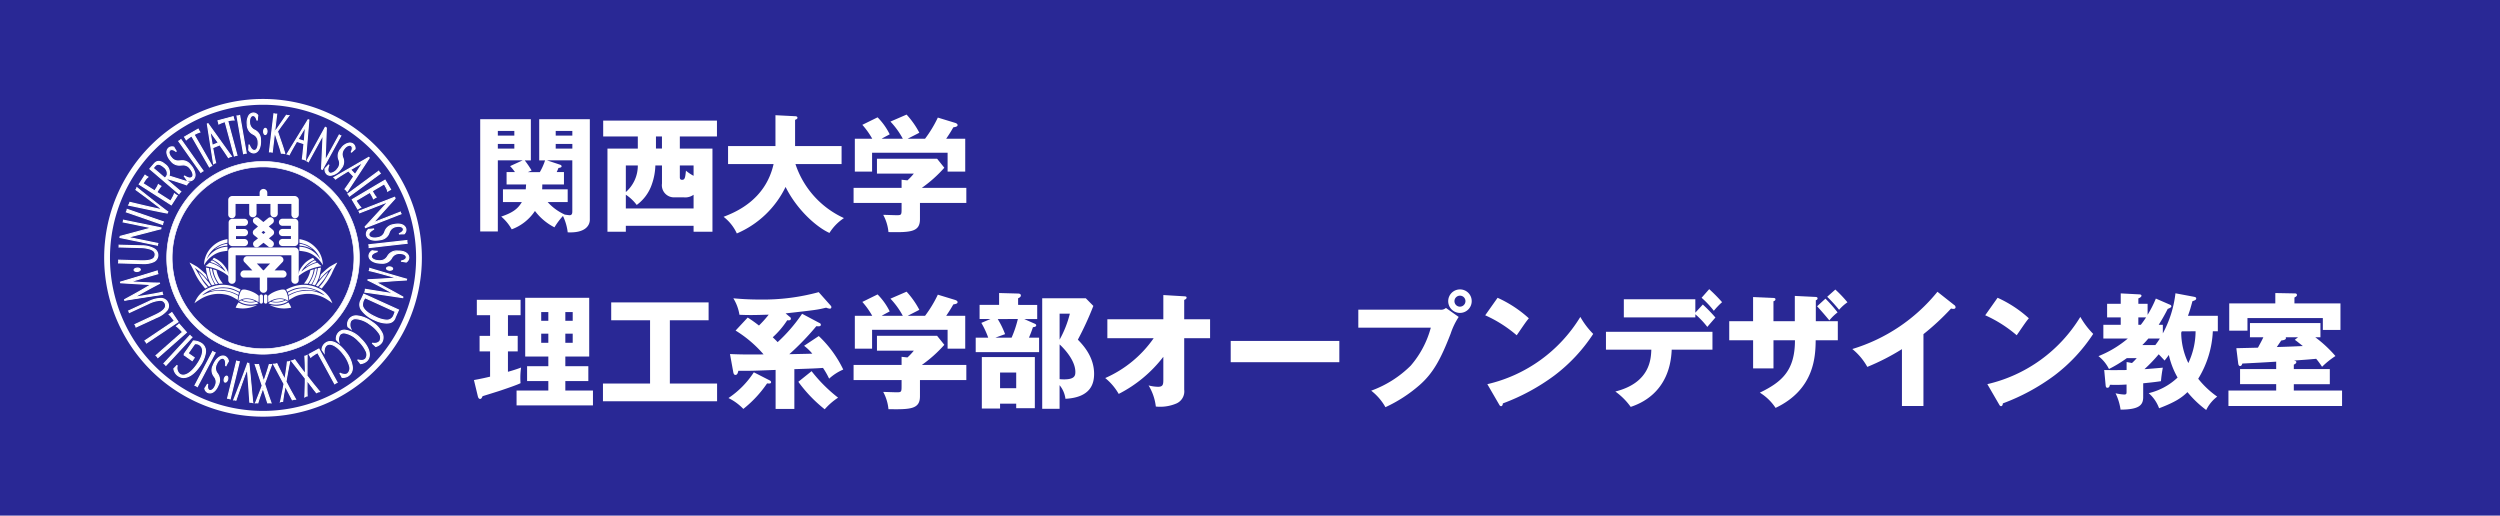 <svg xmlns="http://www.w3.org/2000/svg" width="480" height="99" viewBox="0 0 480 99">
  <g id="img-logo-pc" transform="translate(-237 -146)">
    <path id="パス_189" data-name="パス 189" d="M0,0H480V99H0Z" transform="translate(237 146)" fill="#292895"/>
    <g id="グループ_203" data-name="グループ 203" transform="translate(7 1)">
      <path id="パス_188" data-name="パス 188" d="M9.48-3.792C8.688-2.448,7.656-1.728,5.52-1.008A8.782,8.782,0,0,1,7.536,1.44,9.152,9.152,0,0,0,12-2.088a10.849,10.849,0,0,0,3.744,3.144,13.465,13.465,0,0,1,1.632-2.184,9.921,9.921,0,0,1,.912,3.144c3.5.168,4.248-1.416,4.248-2.424V-19.7h-9.72v7.9h1.128a11.875,11.875,0,0,1-1.008,2.256h-2.3l.72-.312a18.791,18.791,0,0,0-1.32-1.944h1.176v-7.9H1.488V1.848H4.872V-11.808H9.648L7.224-10.7A8.719,8.719,0,0,1,8.16-9.552H6.552v2.376H10.3c-.048.648-.048.768-.072.936H5.856v2.448Zm9.7-11.16v.888H15.984v-.888ZM17.568-7.176V-9.552H16.176c.12-.288.216-.456.336-.792.408-.048.6-.144.6-.288a.318.318,0,0,0-.216-.312L14.3-11.808h4.872v9.72c0,.36,0,.816-.528.816-.144,0-.576-.072-.984-.12l.024-.024a9.779,9.779,0,0,1-3.24-2.376h3.84V-6.24h-4.9c.024-.528.024-.672.024-.936ZM15.984-16.56v-.888h3.192v.888Zm-11.112,0v-.888H8.04v.888ZM8.04-14.952v.888H4.872v-.888Zm31.776-1.44h7.128V-19.44H25.1v3.048h6.648v2.328H25.92V1.9h3.528V.768H42.456V1.9H46.08v-15.96H39.816ZM29.448-2.568v-2.64A8.34,8.34,0,0,1,31.536-3.24a8.117,8.117,0,0,0,2.88-3.888,11.743,11.743,0,0,0,.7-3.7h1.272v3.48A2.323,2.323,0,0,0,38.76-4.7h1.848a2.715,2.715,0,0,0,1.848-.5v2.64Zm6.936-11.5H35.232v-2.328h1.152Zm3.432,3.24h2.64v1.992a8.233,8.233,0,0,1-1.464-.984c-.144,1.368-.216,1.752-.744,1.752-.312,0-.432-.144-.432-.5Zm-10.368,0h2.3a6.724,6.724,0,0,1-2.3,5.112Zm28.368-.264c-1.584,7.056-7.584,9.336-9.6,10.128A8.538,8.538,0,0,1,50.76,2.232,18.442,18.442,0,0,0,60.12-6.7c2.184,4.416,6,7.752,8.424,8.832A9.335,9.335,0,0,1,71.328-.72a17.416,17.416,0,0,1-9.312-10.368h8.856v-3.456H61.944v-5.04c.216-.072.456-.192.456-.384,0-.288-.312-.312-.456-.312l-3.768-.192v5.928h-9.1v3.456ZM94.824-3.624v-2.9H86.28a24.877,24.877,0,0,0,4.32-3.864L89.208-12.12H77.664v2.856h7.08a11.541,11.541,0,0,1-1.224,1.3l-1.128-.12v1.56H73.176v2.9h9.216v1.008c0,1.224,0,1.344-.888,1.344-.408,0-2.28-.072-2.64-.072a8.606,8.606,0,0,1,1.008,3.312c4.224.072,6.048,0,6.048-2.472v-3.12ZM78.576-15.96c.264-.168.5-.288,1.536-.84a12.427,12.427,0,0,0-2.328-3.264l-2.928,1.44a15.2,15.2,0,0,1,1.9,2.664H73.416v6.312h3.312v-3.624h14.5v3.624h3.384V-15.96H90.96c.576-.864.744-1.1,1.368-2.184.432-.072.816-.144.816-.432,0-.24-.288-.36-.408-.408l-3.384-1.032A23.082,23.082,0,0,1,86.9-15.96H83.568c.312-.168,1.9-.96,2.232-1.152a16.444,16.444,0,0,0-2.448-3.48l-3.1,1.344a15.318,15.318,0,0,1,2.376,3.288ZM17.832,32.392V30.568h4.416V27.712H17.832V25.864h4.584V14.584H10.128v11.28h4.44v1.848h-4.08v2.856h4.08v1.824h-6.1v2.856H23.136V32.392ZM13.2,19V17.32h1.368V19Zm1.368,2.472v1.752H13.2V21.472ZM17.832,19V17.32h1.416V19Zm1.416,2.472v1.752H17.832V21.472ZM6.816,17.92H9.24V14.968H.84V17.92H3.384V21.9H1.368V24.88H3.384v4.848c-.336.072-1.488.36-3.1.648l.744,3.1c.072.264.168.528.456.528.192,0,.336-.216.456-.528.528-.168,3.192-.984,3.792-1.2.912-.312,2.832-.96,3.5-1.3a14.1,14.1,0,0,1,.1-3c-.816.312-1.656.576-2.52.816V24.88H8.688V21.9H6.816ZM37.9,18.9h7.44V15.472H26.64V18.9H34.1V31.048H25.056v3.408H46.968V31.048H37.9Zm25.392-1.248a30.813,30.813,0,0,1-4.7,5.448c-.216-.24-.408-.432-.936-.936A16.421,16.421,0,0,0,60.432,18.9c.384.024.7.048.7-.336a.3.3,0,0,0-.12-.24l-.888-.744c5.976-.672,6.144-.7,7.776-1.1a2.81,2.81,0,0,0,.7.192.285.285,0,0,0,.312-.288.428.428,0,0,0-.144-.312L66.48,13.5A40.515,40.515,0,0,1,55.272,14.92c-2.424,0-4.1-.144-5.184-.24a8.578,8.578,0,0,1,1.176,3.168c.768.024,1.248.048,2.208.048,1.248,0,2.28-.048,3.408-.072a21.665,21.665,0,0,1-1.872,2.088,25.96,25.96,0,0,0-2.16-1.536l-2.328,2.5A22.967,22.967,0,0,1,55.9,25.456c-3.288.024-4.152.024-6.456-.072l.624,3.432c.048.288.144.576.408.576.36,0,.456-.312.576-.792,2.4.024,3.432-.024,7.152-.168V35.92h3.6V28.288c3.384-.12,4.1-.144,5.5-.24a14.568,14.568,0,0,1,1.176,2.064,9.628,9.628,0,0,1,2.712-1.752,21.767,21.767,0,0,0-4.7-6.432L63.672,23.8a10.016,10.016,0,0,1,1.584,1.512c-1.7.048-1.968.048-4.416.1a50.5,50.5,0,0,0,5.184-5.376c.552.048.864.048.864-.288a.312.312,0,0,0-.192-.288ZM54.024,28.888a17.122,17.122,0,0,1-4.872,4.944,10.116,10.116,0,0,1,2.856,2.088,22.084,22.084,0,0,0,4.56-4.9c.48.048.768.048.768-.24,0-.168-.168-.288-.264-.336Zm8.544,1.824a26.83,26.83,0,0,0,5.064,5.28A12.506,12.506,0,0,1,70.2,33.76a28.976,28.976,0,0,1-5.088-5.088Zm32.256-.336v-2.9H86.28a24.877,24.877,0,0,0,4.32-3.864L89.208,21.88H77.664v2.856h7.08a11.541,11.541,0,0,1-1.224,1.3l-1.128-.12v1.56H73.176v2.9h9.216v1.008c0,1.224,0,1.344-.888,1.344-.408,0-2.28-.072-2.64-.072a8.606,8.606,0,0,1,1.008,3.312c4.224.072,6.048,0,6.048-2.472v-3.12ZM78.576,18.04c.264-.168.5-.288,1.536-.84a12.427,12.427,0,0,0-2.328-3.264l-2.928,1.44a15.2,15.2,0,0,1,1.9,2.664H73.416v6.312h3.312V20.728h14.5v3.624h3.384V18.04H90.96c.576-.864.744-1.1,1.368-2.184.432-.072.816-.144.816-.432,0-.24-.288-.36-.408-.408l-3.384-1.032A23.082,23.082,0,0,1,86.9,18.04H83.568c.312-.168,1.9-.96,2.232-1.152a16.444,16.444,0,0,0-2.448-3.48l-3.1,1.344a15.318,15.318,0,0,1,2.376,3.288Zm39.192-3.36h-8.376V35.9h3.336V31.36a5.169,5.169,0,0,1,1.128,2.616c5.016-.264,5.5-3.1,5.5-4.8,0-3.288-2.16-5.568-3.12-6.552a59.213,59.213,0,0,0,2.976-6.48ZM114.7,17.632a20.232,20.232,0,0,1-1.968,4.992V17.632Zm-1.968,5.9c.36.336,3.024,2.808,3.024,5.3,0,.72-.168,1.416-2.184,1.416a6.886,6.886,0,0,1-.84-.048Zm-7.968-7.584V14.68c.216-.1.528-.24.528-.552,0-.336-.408-.36-.528-.36l-3.648-.1v2.28H97.368v2.712h2.088l-1.752.744a16.375,16.375,0,0,1,1.32,2.832h-2.4v2.784h12.168V22.24h-1.944c.456-1.08.6-1.536.768-2.016.36-.024.624-.12.624-.36,0-.168-.168-.264-.408-.36l-1.9-.84h2.5V15.952Zm-.048,2.712a20.871,20.871,0,0,1-1.2,3.576h-3.1c.432-.168,1.2-.432,1.848-.672a16.411,16.411,0,0,0-1.416-2.9Zm3.264,7.3H97.8v9.888h3.5v-.936h3.1v.864h3.576ZM104.4,28.936v3h-3.1v-3Zm26.4-6.6a22.174,22.174,0,0,1-9.312,7.656,10.886,10.886,0,0,1,2.592,3.048,25.209,25.209,0,0,0,8.568-7.128v4.344c0,.96-.048,1.416-1.032,1.416a7.668,7.668,0,0,1-1.8-.264,10.053,10.053,0,0,1,1.392,4.056,7.964,7.964,0,0,0,3.864-.552,2.535,2.535,0,0,0,1.584-2.688V22.336h4.968V18.712h-4.968v-3.72c.192-.072.456-.216.456-.432,0-.24-.192-.24-.456-.264l-4.008-.24v4.656H121.9v3.624Zm14.784.528v4.08H166.44v-4.08Zm24.5-6V20.32h13.92a18.457,18.457,0,0,1-3.864,7.3,20.87,20.87,0,0,1-7.584,4.8,10.5,10.5,0,0,1,2.736,3.168,27.347,27.347,0,0,0,6.528-4.224c2.688-2.352,4.128-5.088,6-9.912a13.674,13.674,0,0,1,1.536-3.192l-2.448-1.728a1.438,1.438,0,0,1-1.152.336ZM189.6,12.976a2.256,2.256,0,1,0,2.256,2.256A2.238,2.238,0,0,0,189.6,12.976Zm0,1.2a1.05,1.05,0,0,1,1.056,1.056,1.065,1.065,0,0,1-1.056,1.056,1.056,1.056,0,1,1,0-2.112Zm4.848,3.768a24.7,24.7,0,0,1,6.048,3.84c1.584-2.3,1.752-2.568,2.328-3.264a22.871,22.871,0,0,0-6-3.936Zm2.664,17.112c.144.264.24.336.384.336.216,0,.336-.264.336-.528a39.9,39.9,0,0,0,9.888-5.352,31.759,31.759,0,0,0,7.464-7.992,15.377,15.377,0,0,1-2.472-3.264,28.416,28.416,0,0,1-17.856,12.912Zm37.68-17.616V14.872H221.064v3.48h13.728v-.6a15.8,15.8,0,0,1,2.3,2.424c.216-.264,1.3-1.512,1.56-1.8a30.166,30.166,0,0,0-2.424-2.5Zm-8.448,7.1c-.072,1.824-.264,6.36-6.912,8.04a12.764,12.764,0,0,1,2.952,2.952c1.608-.552,7.536-2.64,7.872-10.992h7.824V21.112H217.632v3.432Zm9.648-9.96a17.445,17.445,0,0,1,2.352,2.5,13.839,13.839,0,0,1,1.584-1.656,30.2,30.2,0,0,0-2.472-2.5Zm17.928,8.16c0,5.784-2.472,7.992-6.744,10.056a9.744,9.744,0,0,1,3.024,2.928c7.536-3.576,7.656-10.008,7.7-12.984h4.248V19.072h-4.224V15.064c.12-.048.336-.144.336-.36,0-.264-.264-.288-.456-.288l-3.912-.192v4.848h-4.1V15.256c.168-.072.384-.144.384-.384s-.264-.264-.48-.264l-3.816-.168v4.632H241.3v3.672h4.584v5.4h3.912v-5.4Zm4.248-6.528c.672.72,1.872,2.112,2.352,2.712a9.5,9.5,0,0,1,1.584-1.536,27.309,27.309,0,0,0-2.328-2.64Zm1.944-1.824a29.2,29.2,0,0,1,2.28,2.5A8.552,8.552,0,0,1,264,15.448,23.87,23.87,0,0,0,261.672,13Zm18.48,7.176a47.145,47.145,0,0,0,5.3-4.92,1.5,1.5,0,0,0,.48.072c.192,0,.384-.1.384-.312a.556.556,0,0,0-.288-.456l-3.192-2.52a33.514,33.514,0,0,1-16.344,10.992,11.748,11.748,0,0,1,2.88,3.432,43.413,43.413,0,0,0,6.648-3.408v10.92h4.128Zm11.856-3.624a24.7,24.7,0,0,1,6.048,3.84c1.584-2.3,1.752-2.568,2.328-3.264a22.871,22.871,0,0,0-6-3.936Zm2.664,17.112c.144.264.24.336.384.336.216,0,.336-.264.336-.528a39.9,39.9,0,0,0,9.888-5.352,31.759,31.759,0,0,0,7.464-7.992,15.377,15.377,0,0,1-2.472-3.264,28.416,28.416,0,0,1-17.856,12.912ZM320.784,31c2.16-.216,2.76-.312,3.408-.408a25.1,25.1,0,0,1,.36-2.592c-.552.048-2.976.264-3.528.288a29.526,29.526,0,0,0,2.736-2.856c.288.288.48.5,1.128,1.2.288-.36.528-.648.816-1.08a15.556,15.556,0,0,0,1.68,4.344,12.094,12.094,0,0,1-5.544,3,6.986,6.986,0,0,1,1.992,2.9c3.144-1.2,4.32-2.016,5.448-3.1a20.407,20.407,0,0,0,3.6,3.432,7.121,7.121,0,0,1,2.112-2.568,17.469,17.469,0,0,1-3.648-3.432,19,19,0,0,0,2.808-9.12h.96V18.04h-5.736c.408-1.1.528-1.608.864-2.808.552-.168.72-.288.72-.528,0-.144-.072-.24-.408-.312l-3.576-.672a21.2,21.2,0,0,1-2.424,7.7V19.768h-.792a34.168,34.168,0,0,0,1.728-3.048c.528-.216.7-.336.7-.5a.321.321,0,0,0-.216-.288l-2.76-1.2a21.162,21.162,0,0,1-1.584,3.12V15.736h-1.776V14.7c.312-.12.6-.288.6-.528,0-.168-.24-.24-.336-.24l-3.648-.192v1.992h-2.616v2.616h2.616v1.416h-3.336v2.64h4.7a20.51,20.51,0,0,1-5.64,3.384,7.1,7.1,0,0,1,2.016,2.472,25.063,25.063,0,0,0,3.432-2.088h1.9a10.933,10.933,0,0,1-.912.936l-1.032-.192v1.536c-2.088.024-3.072.024-4.3,0l.264,2.832c.024.264.048.576.336.576.36,0,.432-.288.5-.576a29.974,29.974,0,0,0,3.192-.048v1.344c0,.384,0,.576-.456.576a9.072,9.072,0,0,1-1.656-.24,10.585,10.585,0,0,1,.96,3.144c3.456-.024,4.344-.792,4.344-2.4Zm10.056-9.984a14.411,14.411,0,0,1-1.392,6.1,13.657,13.657,0,0,1-1.368-5.856.426.426,0,0,0,.1-.24Zm-10.224,2.64a15.7,15.7,0,0,0,1.152-1.248h2.208a13.286,13.286,0,0,1-.864,1.248Zm-.768-3.888V18.352h1.488c-.576.84-.624.912-1.008,1.416ZM349.7,27.424c.36-.192.48-.288.48-.48s-.144-.24-.456-.312c1.968-.144,2.184-.144,4.272-.336a15.6,15.6,0,0,1,1.128,1.536,16.134,16.134,0,0,1,2.568-2.064,23.99,23.99,0,0,0-3.864-3.6h.984V19.432H341.28v2.736h2.568c-.264.576-.5,1.008-1.032,1.992-.936.024-2.808.072-4.152.1l.36,2.928c.024.192.1.5.36.5.288,0,.384-.336.432-.48,3.336-.168,3.72-.192,6.5-.36v1.416h-6.936v2.9h6.936v1.224h-9.168v2.976h21.816V32.392H349.7V31.168h6.912v-2.9H349.7Zm.192-4.776c.456.336.552.408,1.536,1.2-1.656.072-1.992.1-4.992.192.288-.432.768-1.128.84-1.248.456-.072.912-.144.912-.48a.341.341,0,0,0-.048-.144H350.5Zm-.072-6.984V14.536c.336-.192.48-.288.48-.48,0-.216-.144-.312-.36-.312l-3.792-.072v1.992H337.3V20.9h3.5V18.472h14.472v2.28h3.384V15.664Z" transform="translate(320.712 187.592)" fill="#fff"/>
      <g id="グループ_3" data-name="グループ 3" transform="translate(250 164)">
        <path id="パス_1" data-name="パス 1" d="M30.5,0A30.5,30.5,0,1,0,61,30.5,30.5,30.5,0,0,0,30.5,0m0,59.892A29.388,29.388,0,1,1,59.892,30.5,29.386,29.386,0,0,1,30.5,59.892" fill="#fff"/>
        <path id="パス_2" data-name="パス 2" d="M31.194,12.7A18.5,18.5,0,1,0,49.7,31.194,18.5,18.5,0,0,0,31.194,12.7m0,35.946A17.453,17.453,0,1,1,48.655,31.194,17.453,17.453,0,0,1,31.194,48.646" transform="translate(-0.694 -0.694)" fill="#fff"/>
        <path id="パス_3" data-name="パス 3" d="M31.19,49.75A18.56,18.56,0,1,1,49.759,31.19,18.575,18.575,0,0,1,31.19,49.75m0-36.991A18.431,18.431,0,1,0,49.63,31.19,18.449,18.449,0,0,0,31.19,12.759m0,35.959A17.523,17.523,0,1,1,48.718,31.19,17.543,17.543,0,0,1,31.19,48.718m0-34.917a17.394,17.394,0,1,0,17.4,17.389A17.409,17.409,0,0,0,31.19,13.8" transform="translate(-0.69 -0.69)" fill="#fff"/>
        <path id="パス_4" data-name="パス 4" d="M26.4,30h2.316a.681.681,0,1,0,0-1.361h-1.6v-.558h1.6a.681.681,0,1,0,0-1.361h-1.6v-.605h1.6a.681.681,0,1,0,0-1.361H26.437a.931.931,0,0,0-.161.019.708.708,0,0,0-.577.69v3.848a.659.659,0,0,0,.123.4A.711.711,0,0,0,26.4,30" transform="translate(-1.804 -1.748)" fill="#fff"/>
        <path id="パス_5" data-name="パス 5" d="M38.917,20.112a.787.787,0,0,0-.482-.17H33.207v-.614a.738.738,0,0,0-.737-.737h0a.738.738,0,0,0-.737.737v.614H26.5a.787.787,0,0,0-.482.17.7.7,0,0,0-.312.586v2.817a.7.7,0,0,0,.7.7.706.706,0,0,0,.709-.7V21.473h2.619v1.862a.7.7,0,0,0,.7.7.706.706,0,0,0,.709-.7V21.473h2.666v1.862a.7.7,0,0,0,.7.7.706.706,0,0,0,.709-.7V21.473h2.619v2.042a.709.709,0,0,0,1.418,0V20.7a.746.746,0,0,0-.34-.586" transform="translate(-1.886 -1.315)" fill="#fff"/>
        <path id="パス_6" data-name="パス 6" d="M38.634,30.719a.828.828,0,0,0-.151-.019H26.467a.735.735,0,0,0-.151.019.7.7,0,0,0-.6.7v5.549a.709.709,0,0,0,1.418,0V32.2H37.83v4.765a.7.7,0,0,0,1.409,0V31.418a.729.729,0,0,0-.605-.7" transform="translate(-1.887 -2.184)" fill="#fff"/>
        <path id="パス_7" data-name="パス 7" d="M36.3,35.223H34.75l1.456-1.532a.636.636,0,0,0,.189-.737.732.732,0,0,0-.681-.454H29.494a.732.732,0,0,0-.681.454.633.633,0,0,0,.189.737l1.465,1.532h-1.55a.738.738,0,0,0-.737.737.67.67,0,0,0,.737.652H31.9v2.222a.706.706,0,0,0,.709.7h0a.706.706,0,0,0,.709-.7V36.612H36.31a.67.67,0,0,0,.737-.652.753.753,0,0,0-.747-.737m-3.621-.038-.076.028-.076-.028c-.18-.17-.69-.775-1.2-1.276H33.89c-.52.5-1.03,1.106-1.21,1.276" transform="translate(-2.021 -2.312)" fill="#fff"/>
        <path id="パス_8" data-name="パス 8" d="M30.7,27.38a.665.665,0,0,0,.246.511l.747.6-.7.548a.668.668,0,0,0-.246.52.691.691,0,0,0,.142.416.671.671,0,0,0,.936.1l.926-.737.926.737a.66.66,0,0,0,.926-.1.671.671,0,0,0,.142-.416.682.682,0,0,0-.246-.52l-.7-.548.737-.6a.665.665,0,0,0,.246-.511.69.69,0,0,0-.236-.52l-.775-.643c.416-.34.737-.6.737-.6a.671.671,0,0,0,.085-.936.662.662,0,0,0-.936-.085l-.926.766-.926-.766a.67.67,0,0,0-.936.085.652.652,0,0,0-.151.425.685.685,0,0,0,.236.511s.321.255.737.6l-.756.643a.69.69,0,0,0-.236.52m2.411-.019c-.113.085-.236.189-.369.293-.132-.1-.255-.208-.369-.293.1-.095.236-.2.369-.3.132.1.265.208.369.3" transform="translate(-2.158 -1.73)" fill="#fff"/>
        <path id="パス_9" data-name="パス 9" d="M39.23,24.759a.833.833,0,0,0-.161-.019H36.791a.681.681,0,1,0,0,1.361h1.6v.605h-1.6a.681.681,0,1,0,0,1.361h1.6v.558h-1.6a.681.681,0,1,0,0,1.361h2.316a.712.712,0,0,0,.7-.709V25.43a.7.7,0,0,0-.577-.671" transform="translate(-2.535 -1.747)" fill="#fff"/>
        <path id="パス_10" data-name="パス 10" d="M20.63,33.923c.019.019.009.019.019,0a5.463,5.463,0,0,1,1.626-1.787,4.445,4.445,0,0,1,1.532-.728,8.864,8.864,0,0,1,1.324-.2v-.8a5.936,5.936,0,0,0-1.059.151,5.045,5.045,0,0,0-1.229.52,6.052,6.052,0,0,0-.756.558,5.284,5.284,0,0,0-.87,1.049c-.028.038-.047.057-.057.038a4.967,4.967,0,0,1,1.229-1.777,5.511,5.511,0,0,1,1.465-.936,11.077,11.077,0,0,1,1.267-.369v-.69a6.46,6.46,0,0,0-1.484.435,5.379,5.379,0,0,0-1.569,1.134,4.852,4.852,0,0,0-1.437,3.4" transform="translate(-1.452 -2.043)" fill="#fff"/>
        <path id="パス_11" data-name="パス 11" d="M25.252,29.87a5.158,5.158,0,0,0-1.106.274,6.266,6.266,0,0,0-1.21.69c-.038.038-.076.066-.076.095s.028,0,.028,0,.142-.085.388-.208a6.016,6.016,0,0,1,.794-.284,5.245,5.245,0,0,1,.945-.17c.132-.009.227-.019.227-.019Z" transform="translate(-1.597 -2.077)" fill="#fff"/>
        <path id="パス_12" data-name="パス 12" d="M20.91,34.4s.284-.227.444-.369.35-.3.35-.3a5.858,5.858,0,0,1,1.191.425,6.668,6.668,0,0,1,1.182.737c.321.255.7.558.7.558a1.77,1.77,0,0,0-.293-.482,6.523,6.523,0,0,0-.926-.993,3.335,3.335,0,0,0-.614-.454c-.359-.217-.681-.378-.681-.378l.274-.35s.161.066.378.18a5.807,5.807,0,0,1,1.068.728,6.091,6.091,0,0,1,.832.993,4.431,4.431,0,0,1,.444.879c.057.18.359,1.04.359,1.04a3.346,3.346,0,0,0-.473-.454s-.529-.4-.822-.567a8.9,8.9,0,0,0-1.125-.558,8.585,8.585,0,0,0-1.267-.416c-.378-.1-1.021-.217-1.021-.217" transform="translate(-1.474 -2.303)" fill="#fff"/>
        <path id="パス_13" data-name="パス 13" d="M21.9,33.621s.161-.18.3-.321a2.316,2.316,0,0,1,.69.369c.284.2.511.378.747.567A1.615,1.615,0,0,1,24,34.6c-.019.019-.435-.274-.624-.369s-.586-.293-.794-.378c-.227-.085-.681-.236-.681-.236" transform="translate(-1.528 -2.317)" fill="#fff"/>
        <path id="パス_14" data-name="パス 14" d="M21,34.82a8.781,8.781,0,0,0,.35,1.758,5.654,5.654,0,0,0,.454,1.078,2.587,2.587,0,0,0,.359.567l.539-.151a10.487,10.487,0,0,1-.756-1.6,7.574,7.574,0,0,1-.34-1.541Z" transform="translate(-1.463 -2.442)" fill="#fff"/>
        <path id="パス_15" data-name="パス 15" d="M21.83,34.97a6.239,6.239,0,0,0,.3,1.465,5.771,5.771,0,0,0,.473,1.1,2.939,2.939,0,0,0,.312.511l.454-.085a7.794,7.794,0,0,1-.794-1.513,5.855,5.855,0,0,1-.35-1.38Z" transform="translate(-1.52 -2.449)" fill="#fff"/>
        <path id="パス_16" data-name="パス 16" d="M22.48,35.16a5.89,5.89,0,0,0,.388,1.456,6.7,6.7,0,0,0,.756,1.333l.737-.047a6.888,6.888,0,0,1-.463-.633,5.05,5.05,0,0,1-.548-1.116,5.393,5.393,0,0,1-.217-.775Z" transform="translate(-1.567 -2.46)" fill="#fff"/>
        <path id="パス_17" data-name="パス 17" d="M17.65,33.848s.775,1.38,1.04,2.061a11.182,11.182,0,0,0,1.03,1.721l.908,1.163.529-.284a6.618,6.618,0,0,1-1.106-1.38c-.69-1.116-1.418-2.326-1.418-2.326s.577.425,1.021.8c.416.34,1.484,1.532,1.484,1.532l-.35-1.059a16.374,16.374,0,0,0-1.7-1.475c-.5-.3-1.371-.785-1.409-.785s-.028.028-.028.028" transform="translate(-1.238 -2.386)" fill="#fff"/>
        <path id="パス_18" data-name="パス 18" d="M19.46,35.66a12.085,12.085,0,0,0,.822,1.446c.34.454,1.172,1.409,1.172,1.409l.407-.17s-.378-.577-.567-.794c-.293-.331-.662-.813-.926-1.078s-.908-.813-.908-.813" transform="translate(-1.36 -2.495)" fill="#fff"/>
        <path id="パス_19" data-name="パス 19" d="M25.874,38.616a6.3,6.3,0,0,0-4.245.284,5.038,5.038,0,0,0-2.95,3.025,6.276,6.276,0,0,1,.841-.605,6.8,6.8,0,0,1,2.137-.983,6.363,6.363,0,0,1,2.808-.123,4.918,4.918,0,0,1,1.777.633c.492.274.728.435.728.435l.113-.794a8.586,8.586,0,0,0-1.777-.775,9.88,9.88,0,0,0-2.174-.217,7.311,7.311,0,0,0-2.08.492c-.265.132-.633.3-.8.369-.057.019-.076.009-.076.009A6.03,6.03,0,0,1,22.566,39.1a5.4,5.4,0,0,1,2.174-.189,4.45,4.45,0,0,1,1.465.3c.548.217,1.116.511,1.116.511l.208-.435a8.77,8.77,0,0,0-1.976-.756" transform="translate(-1.34 -2.692)" fill="#fff"/>
        <path id="パス_20" data-name="パス 20" d="M21.65,39.693a6.5,6.5,0,0,1,1.938-.605,7.064,7.064,0,0,1,1.484,0,6.088,6.088,0,0,1,2.354.822l-.123.454a8.91,8.91,0,0,0-1.522-.662,8.551,8.551,0,0,0-1.73-.312,9.79,9.79,0,0,0-2.4.3" transform="translate(-1.532 -2.717)" fill="#fff"/>
        <path id="パス_21" data-name="パス 21" d="M27.74,41.561a2.456,2.456,0,0,1,1.333-.511,4.224,4.224,0,0,1,1.04.076,4.075,4.075,0,0,1,1.484.662s.047-.9.019-1.248a4.162,4.162,0,0,0-1.049-.69,5.859,5.859,0,0,0-1.286-.444,1.773,1.773,0,0,0-.756-.047c-.217.047-.407.321-.577.879a4.654,4.654,0,0,0-.208,1.324" transform="translate(-1.949 -2.749)" fill="#fff"/>
        <path id="パス_22" data-name="パス 22" d="M28.5,41.431a1.388,1.388,0,0,1,.369-.1,2.65,2.65,0,0,1,.841-.028,3.64,3.64,0,0,1,.879.208,4.581,4.581,0,0,1,.425.189s-.019.057-.293.085a4.97,4.97,0,0,1-.822.038,4.6,4.6,0,0,1-.841-.142,2.609,2.609,0,0,1-.407-.142.644.644,0,0,1-.151-.1" transform="translate(-1.992 -2.865)" fill="#fff"/>
        <path id="パス_23" data-name="パス 23" d="M28.239,41.54a4.525,4.525,0,0,0,1.021.35,4.977,4.977,0,0,0,.822.076,3.851,3.851,0,0,0,.633-.047c.217-.038.482-.095.482-.095l.388.284a.93.93,0,0,1-.293.113,4.544,4.544,0,0,1-.974.161,5.206,5.206,0,0,1-1.134-.095,3.3,3.3,0,0,1-.832-.265,3.8,3.8,0,0,1-.482-.246Z" transform="translate(-1.957 -2.886)" fill="#fff"/>
        <path id="パス_24" data-name="パス 24" d="M27.7,41.99a5.1,5.1,0,0,0-.3.482A3.565,3.565,0,0,0,27.16,43a7.793,7.793,0,0,0,1.257.142,6.307,6.307,0,0,0,1.342-.123,5.954,5.954,0,0,0,.841-.246,3.83,3.83,0,0,0,.643-.274c0-.028-.066.009-.284.038a4.97,4.97,0,0,1-1.276.076,5.179,5.179,0,0,1-1.257-.274c-.3-.132-.728-.35-.728-.35" transform="translate(-1.909 -2.92)" fill="#fff"/>
        <path id="パス_25" data-name="パス 25" d="M32.381,42.108a.337.337,0,0,1-.331-.34V40.681a.331.331,0,0,1,.662,0v1.1a.335.335,0,0,1-.331.331" transform="translate(-2.225 -2.812)" fill="#fff"/>
        <path id="パス_26" data-name="パス 26" d="M44.82,33.923c-.019.019-.009.019-.019,0a5.463,5.463,0,0,0-1.626-1.787,4.445,4.445,0,0,0-1.532-.728,8.864,8.864,0,0,0-1.324-.2v-.8a5.936,5.936,0,0,1,1.059.151,5.045,5.045,0,0,1,1.229.52,6.052,6.052,0,0,1,.756.558,6.317,6.317,0,0,1,.879,1.049c.028.038.038.057.057.038a4.781,4.781,0,0,0-1.238-1.777,5.511,5.511,0,0,0-1.465-.936,11.077,11.077,0,0,0-1.267-.369v-.69a6.46,6.46,0,0,1,1.484.435,5.379,5.379,0,0,1,1.569,1.134,4.852,4.852,0,0,1,1.437,3.4" transform="translate(-2.839 -2.043)" fill="#fff"/>
        <path id="パス_27" data-name="パス 27" d="M40.32,29.87a5.158,5.158,0,0,1,1.106.274,6.266,6.266,0,0,1,1.21.69c.047.038.085.066.085.095s-.028,0-.028,0-.142-.085-.378-.208a6.016,6.016,0,0,0-.794-.284,5.245,5.245,0,0,0-.945-.17c-.132-.009-.227-.019-.227-.019Z" transform="translate(-2.817 -2.077)" fill="#fff"/>
        <path id="パス_28" data-name="パス 28" d="M44.529,34.4s-.284-.227-.444-.369-.35-.3-.35-.3a5.669,5.669,0,0,0-1.182.425,7.176,7.176,0,0,0-1.191.737c-.312.255-.69.558-.69.558a2.153,2.153,0,0,1,.293-.482,5.757,5.757,0,0,1,.936-.993,3.335,3.335,0,0,1,.614-.454c.359-.217.671-.378.671-.378l-.274-.35s-.161.066-.378.18a5.807,5.807,0,0,0-1.068.728,6.09,6.09,0,0,0-.832.993,4.431,4.431,0,0,0-.444.879c-.066.18-.359,1.04-.359,1.04a3.347,3.347,0,0,1,.473-.454s.529-.4.822-.567a9.4,9.4,0,0,1,1.116-.558,8.587,8.587,0,0,1,1.267-.416c.378-.1,1.021-.217,1.021-.217" transform="translate(-2.807 -2.303)" fill="#fff"/>
        <path id="パス_29" data-name="パス 29" d="M43.689,33.621s-.161-.18-.293-.321a2.316,2.316,0,0,0-.69.369c-.284.2-.511.378-.747.567a1.615,1.615,0,0,0-.359.369c.019.019.435-.274.624-.369s.586-.293.794-.378.671-.236.671-.236" transform="translate(-2.903 -2.317)" fill="#fff"/>
        <path id="パス_30" data-name="パス 30" d="M44.612,34.82a9.574,9.574,0,0,1-.35,1.758,5.654,5.654,0,0,1-.454,1.078,2.587,2.587,0,0,1-.359.567l-.539-.151a9.594,9.594,0,0,0,.756-1.6,7.574,7.574,0,0,0,.34-1.541Z" transform="translate(-2.99 -2.442)" fill="#fff"/>
        <path id="パス_31" data-name="パス 31" d="M43.79,34.97a6.239,6.239,0,0,1-.3,1.465,5.771,5.771,0,0,1-.473,1.1,2.4,2.4,0,0,1-.321.511l-.463-.085a7.793,7.793,0,0,0,.794-1.513,5.853,5.853,0,0,0,.35-1.38Z" transform="translate(-2.941 -2.449)" fill="#fff"/>
        <path id="パス_32" data-name="パス 32" d="M43.121,35.16a5.891,5.891,0,0,1-.388,1.456,6.7,6.7,0,0,1-.756,1.333L41.24,37.9a5.326,5.326,0,0,0,.463-.633,5.051,5.051,0,0,0,.548-1.116,5.393,5.393,0,0,0,.217-.775Z" transform="translate(-2.876 -2.46)" fill="#fff"/>
        <path id="パス_33" data-name="パス 33" d="M47.857,33.848s-.775,1.38-1.04,2.061a11.182,11.182,0,0,1-1.03,1.721l-.908,1.163-.529-.284a6.617,6.617,0,0,0,1.106-1.38c.69-1.116,1.418-2.326,1.418-2.326s-.567.425-1.021.8c-.416.34-1.494,1.532-1.494,1.532l.359-1.059A16.011,16.011,0,0,1,46.411,34.6c.5-.3,1.371-.785,1.409-.785a.028.028,0,0,1,.038.028" transform="translate(-3.111 -2.386)" fill="#fff"/>
        <path id="パス_34" data-name="パス 34" d="M46.111,35.66a12.085,12.085,0,0,1-.822,1.446c-.34.454-1.172,1.409-1.172,1.409l-.407-.17s.378-.577.567-.794c.293-.331.662-.813.926-1.078s.908-.813.908-.813" transform="translate(-3.054 -2.495)" fill="#fff"/>
        <path id="パス_35" data-name="パス 35" d="M39.323,38.616a6.3,6.3,0,0,1,4.245.284,5.038,5.038,0,0,1,2.95,3.025,6.275,6.275,0,0,0-.841-.605,6.7,6.7,0,0,0-2.137-.983,6.363,6.363,0,0,0-2.808-.123,4.918,4.918,0,0,0-1.777.633c-.492.274-.728.435-.728.435l-.123-.794a8.586,8.586,0,0,1,1.777-.775,9.881,9.881,0,0,1,2.174-.217,7.311,7.311,0,0,1,2.08.492c.265.132.633.3.794.369.057.019.076.009.076.009A6.03,6.03,0,0,0,42.613,39.1a5.4,5.4,0,0,0-2.174-.189,4.45,4.45,0,0,0-1.465.3c-.548.217-1.116.511-1.116.511l-.208-.435a8.77,8.77,0,0,1,1.976-.756" transform="translate(-2.7 -2.692)" fill="#fff"/>
        <path id="パス_36" data-name="パス 36" d="M43.726,39.693a6.5,6.5,0,0,0-1.938-.605,7.064,7.064,0,0,0-1.484,0,6.088,6.088,0,0,0-2.354.822l.123.454a7.291,7.291,0,0,1,3.252-.974,9.79,9.79,0,0,1,2.4.3" transform="translate(-2.686 -2.717)" fill="#fff"/>
        <path id="パス_37" data-name="パス 37" d="M37.745,41.561a2.456,2.456,0,0,0-1.333-.511,4.224,4.224,0,0,0-1.04.076,4.075,4.075,0,0,0-1.484.662s-.047-.9-.028-1.248a4.162,4.162,0,0,1,1.049-.69,5.692,5.692,0,0,1,1.286-.444,1.773,1.773,0,0,1,.756-.047c.208.047.407.321.577.879a4.143,4.143,0,0,1,.217,1.324" transform="translate(-2.378 -2.749)" fill="#fff"/>
        <path id="パス_38" data-name="パス 38" d="M37.075,41.431a1.388,1.388,0,0,0-.369-.1,2.65,2.65,0,0,0-.841-.028,3.64,3.64,0,0,0-.879.208,4.582,4.582,0,0,0-.425.189s.019.057.293.085a4.9,4.9,0,0,0,.813.038,4.508,4.508,0,0,0,.832-.142,3.526,3.526,0,0,0,.416-.142.572.572,0,0,0,.161-.1" transform="translate(-2.415 -2.865)" fill="#fff"/>
        <path id="パス_39" data-name="パス 39" d="M37.257,41.54a4.569,4.569,0,0,1-1.012.35,4.977,4.977,0,0,1-.822.076,3.779,3.779,0,0,1-.633-.047c-.217-.038-.482-.095-.482-.095l-.388.284a.917.917,0,0,0,.284.113,4.538,4.538,0,0,0,.983.161,5.254,5.254,0,0,0,1.134-.095,3.5,3.5,0,0,0,.841-.265,4.93,4.93,0,0,0,.482-.246Z" transform="translate(-2.381 -2.886)" fill="#fff"/>
        <path id="パス_40" data-name="パス 40" d="M37.785,41.99a5.1,5.1,0,0,1,.3.482,3.565,3.565,0,0,1,.236.529,7.793,7.793,0,0,1-1.257.142,6.187,6.187,0,0,1-1.342-.123,5.954,5.954,0,0,1-.841-.246,3.83,3.83,0,0,1-.643-.274c0-.028.066.009.284.038a4.97,4.97,0,0,0,1.276.076,5.179,5.179,0,0,0,1.257-.274c.3-.132.728-.35.728-.35" transform="translate(-2.407 -2.92)" fill="#fff"/>
        <path id="パス_41" data-name="パス 41" d="M33.3,42.108a.331.331,0,0,1-.331-.34V40.681a.329.329,0,0,1,.331-.331.335.335,0,0,1,.331.331v1.1a.335.335,0,0,1-.331.331" transform="translate(-2.289 -2.812)" fill="#fff"/>
        <path id="パス_42" data-name="パス 42" d="M36.267,5.525l-.605.86c.35,1.04.718,2.051,1.068,3.1l.34,1.125-.009.057c-.113-.019-.217-.057-.312-.076-.113-.009-.227,0-.331-.009-.085-.359-.18-.69-.284-1.021L35.189,6.7c-.028-.047-.085-.085-.095-.047l-.444,3.725c-.095-.019-.17-.057-.255-.066a2.3,2.3,0,0,0-.255,0L35,3.01a1.872,1.872,0,0,0,.246.057,2.292,2.292,0,0,0,.255,0l-.388,3.3c0,.066.085.028.151-.047.123-.132.265-.35.369-.482l1.749-2.543a1.989,1.989,0,0,0,.227.057,1.815,1.815,0,0,0,.227,0Z" transform="translate(-2.397 -0.164)" fill="#fff"/>
        <path id="パス_43" data-name="パス 43" d="M37.149,10.773l-.113-.028-.132-.028c-.066-.009-.123-.028-.18-.038a.716.716,0,0,0-.142-.009h-.255l-.019-.076c-.1-.416-.189-.728-.284-1.012l-.86-2.619L34.747,10.5l-.123-.028-.1-.028a.379.379,0,0,0-.142-.028.459.459,0,0,0-.161,0H34.01L34.9,2.87l.123.028a.65.65,0,0,1,.076.028c.057.009.1.028.161.038a.711.711,0,0,0,.142,0h.227l-.009.123-.369,3.091c.1-.132.217-.293.3-.407l1.787-2.6.076.019a.292.292,0,0,0,.076.019.787.787,0,0,0,.142.038.533.533,0,0,0,.123,0,.322.322,0,0,0,.095-.009h.217L36.345,5.583l-.567.813c.151.454.312.908.463,1.361.189.548.388,1.116.577,1.683l.35,1.144Zm-.558-.312h.17a1.1,1.1,0,0,1,.17.038l-.3-1c-.189-.567-.388-1.134-.577-1.683-.161-.473-.331-.936-.482-1.418l-.019-.057.633-.908L37.65,3.437h-.028c-.066-.009-.113-.028-.17-.038l-1.7,2.477a6.184,6.184,0,0,1-.378.492.335.335,0,0,1-.208.113.11.11,0,0,1-.095-.038.151.151,0,0,1-.038-.1l.378-3.186h-.151l-.151-.028-.832,7.043h.151l.142.028.425-3.6a.123.123,0,0,1,.123-.113.213.213,0,0,1,.17.123l.945,2.883c.095.274.17.567.265.945h.095Z" transform="translate(-2.391 -0.157)" fill="#fff"/>
        <path id="パス_44" data-name="パス 44" d="M41.089,8.362l-1.22-.4,1.446-2.42Zm.87-4.084-.132-.038L37.78,10.82a.882.882,0,0,1,.208.038,1.238,1.238,0,0,1,.2.095c.463-.908.955-1.749,1.446-2.581l1.409.454c-.076,1-.2,2.051-.312,2.95a1.944,1.944,0,0,1,.3.066,2.342,2.342,0,0,1,.284.123Z" transform="translate(-2.657 -0.232)" fill="#fff"/>
        <path id="パス_45" data-name="パス 45" d="M41.391,12.107l-.142-.066c-.038-.019-.076-.028-.113-.047a1.153,1.153,0,0,0-.161-.066c-.066-.019-.123-.028-.2-.047-.038-.009-.066-.009-.095-.019l-.095-.028.009-.095c.132-1.049.236-2.014.3-2.855l-1.248-.407-.066.151c-.435.747-.889,1.532-1.314,2.354l-.047.095-.095-.047a.248.248,0,0,1-.085-.047.875.875,0,0,0-.095-.047.479.479,0,0,0-.123-.019.161.161,0,0,1-.066-.009l-.161-.019,4.169-6.8.293.095Zm-.548-.435c.066.009.142.028.217.047.047.019.1.038.151.057l.615-7.365-3.867,6.3c.019,0,.038.009.057.009a1.266,1.266,0,0,1,.113.057c.407-.794.851-1.541,1.267-2.269l.17-.293,1.579.511-.009.085c-.066.851-.161,1.815-.293,2.865m.34-3.167L39.7,8.023l1.522-2.534.2.066ZM40.02,7.9l.964.312.18-2.222Z" transform="translate(-2.647 -0.223)" fill="#fff"/>
        <path id="パス_46" data-name="パス 46" d="M44.858,13.845l-.151-.085c.019-.161.038-.444.047-.718l.255-5.71L44.952,7.3l-2.779,5.077a.637.637,0,0,0-.132-.1.453.453,0,0,0-.161-.047L45.416,5.79l.2.113-.227,6.183.057.028L48.1,7.265a.807.807,0,0,0,.132.1.8.8,0,0,0,.161.047Z" transform="translate(-2.973 -0.316)" fill="#fff"/>
        <path id="パス_47" data-name="パス 47" d="M44.9,13.977l-.312-.17v-.076c.019-.151.038-.435.047-.718l.246-5.379L42.2,12.521l-.1-.085c-.019-.019-.038-.028-.057-.047a.251.251,0,0,0-.057-.047.65.65,0,0,0-.076-.028c-.019-.009-.038-.009-.057-.019l-.123-.038L45.379,5.61l.35.189-.217,5.928,2.562-4.67.1.085a.206.206,0,0,0,.047.038c.019.028.047.038.066.057a.178.178,0,0,0,.076.019c.019.009.047.009.066.019l.123.038Zm.009-6.835.208.113-.265,5.786c-.009.236-.028.482-.038.643l3.413-6.221a.134.134,0,0,1-.057-.019c-.019-.009-.028-.019-.047-.028l-2.647,4.821-.2-.113L45.5,5.941l-.038-.028-3.413,6.23c.019.009.038.009.047.019a.206.206,0,0,0,.047.028Z" transform="translate(-2.966 -0.306)" fill="#fff"/>
        <path id="パス_48" data-name="パス 48" d="M46.378,13.2c-.236.681-.293,1.182.066,1.465s1.078-.076,1.6-.747c1.22-1.579-.766-2,.718-3.923.851-1.1,1.73-1.267,2.288-.841a1.036,1.036,0,0,1,.35.917c-.227.18-.444.4-.662.605l-.047-.038c.255-.529.274-.974,0-1.182-.321-.246-.879-.057-1.352.548-1.21,1.56.728,2.061-.662,3.867-.936,1.22-2,1.541-2.638,1.049a1.188,1.188,0,0,1-.369-1.068c.236-.217.454-.454.671-.69Z" transform="translate(-3.231 -0.488)" fill="#fff"/>
        <path id="パス_49" data-name="パス 49" d="M46.673,15.25a1.17,1.17,0,0,1-.718-.236,1.309,1.309,0,0,1-.416-1.182l.009-.038.028-.028a8.827,8.827,0,0,0,.662-.671l.066-.076.189.142-.028.076c-.265.737-.255,1.125.028,1.342a.421.421,0,0,0,.246.076,1.821,1.821,0,0,0,1.2-.8A1.52,1.52,0,0,0,48.2,12.2a2.119,2.119,0,0,1,.454-2.259,2.373,2.373,0,0,1,1.74-1.1,1.2,1.2,0,0,1,.709.236,1.14,1.14,0,0,1,.388,1.012v.047l-.038.028c-.189.151-.369.321-.558.5l-.17.161-.189-.142.038-.076c.246-.5.255-.879.028-1.049a.4.4,0,0,0-.255-.085,1.341,1.341,0,0,0-.936.605,1.542,1.542,0,0,0-.255,1.683,2.085,2.085,0,0,1-.407,2.184,2.9,2.9,0,0,1-2.08,1.3m-.926-1.342a1.071,1.071,0,0,0,.34.936.986.986,0,0,0,.586.189,2.716,2.716,0,0,0,1.9-1.229,1.831,1.831,0,0,0,.369-1.985,1.792,1.792,0,0,1,.293-1.881,1.529,1.529,0,0,1,1.106-.69.569.569,0,0,1,.388.132.851.851,0,0,1,.17.974c.123-.113.246-.227.369-.331a.915.915,0,0,0-.3-.775.951.951,0,0,0-.567-.189,2.169,2.169,0,0,0-1.56,1.012,1.924,1.924,0,0,0-.416,2.07,1.752,1.752,0,0,1-.3,1.853,2.02,2.02,0,0,1-1.371.889.569.569,0,0,1-.378-.123c-.369-.284-.34-.766-.208-1.248-.132.132-.274.265-.416.4" transform="translate(-3.224 -0.483)" fill="#fff"/>
        <path id="パス_50" data-name="パス 50" d="M51.564,15.36l-.889-.936,2.43-1.437Zm2.7-3.186-.095-.095L47.48,15.947a.96.96,0,0,1,.17.123c.047.047.076.113.123.17.841-.577,1.673-1.078,2.5-1.579l1.021,1.078c-.548.841-1.144,1.711-1.673,2.449.076.066.161.123.236.2a2.779,2.779,0,0,1,.189.246Z" transform="translate(-3.375 -0.858)" fill="#fff"/>
        <path id="パス_51" data-name="パス 51" d="M50.041,18.8l-.095-.123a.991.991,0,0,1-.076-.1,1.614,1.614,0,0,0-.1-.132,1.891,1.891,0,0,0-.151-.132.541.541,0,0,1-.076-.066l-.076-.066.057-.085c.624-.86,1.163-1.654,1.626-2.363l-.908-.945-.142.085c-.737.454-1.5.917-2.269,1.446l-.085.057-.057-.085a.524.524,0,0,0-.057-.076.206.206,0,0,0-.066-.085.37.37,0,0,0-.095-.076c-.019-.009-.038-.028-.057-.038l-.132-.095,6.9-3.99.208.227Zm-.284-.652c.057.047.113.095.17.151a1.2,1.2,0,0,1,.1.123l4.046-6.173-6.4,3.7a.206.206,0,0,0,.047.038.721.721,0,0,1,.076.1c.747-.5,1.475-.955,2.193-1.39l.293-.17,1.144,1.191-.047.076c-.463.7-1.012,1.494-1.626,2.354m1.806-2.619-1.068-1.125,2.543-1.5.151.151Zm-.728-1.087.7.737,1.22-1.862Z" transform="translate(-3.365 -0.848)" fill="#fff"/>
        <path id="パス_52" data-name="パス 52" d="M56.428,14.95a1.735,1.735,0,0,0,.123.227,1.654,1.654,0,0,0,.18.189l-5.918,4.349a2.459,2.459,0,0,0-.123-.227,1.7,1.7,0,0,0-.18-.189Z" transform="translate(-3.719 -1.054)" fill="#fff"/>
        <path id="パス_53" data-name="パス 53" d="M50.765,19.856l-.057-.113a.442.442,0,0,1-.047-.095.509.509,0,0,0-.066-.123,1.236,1.236,0,0,0-.113-.123.411.411,0,0,1-.057-.066l-.085-.085,6.117-4.491.057.1c.009.028.028.047.038.076a.705.705,0,0,0,.085.142c.028.028.057.066.095.1l.076.076.085.085Zm-.1-.558a1.235,1.235,0,0,1,.1.113.6.6,0,0,1,.076.132l5.72-4.2a1.236,1.236,0,0,1-.1-.113.6.6,0,0,1-.076-.132Z" transform="translate(-3.71 -1.042)" fill="#fff"/>
        <path id="パス_54" data-name="パス 54" d="M55.2,18.851l.463.775c.095.151.217.274.312.416a2.213,2.213,0,0,0-.255.132c-.076.047-.151.1-.246.17-.085-.161-.132-.321-.217-.473l-.463-.775-2.694,1.6a7.941,7.941,0,0,0,.577.889,2.465,2.465,0,0,0,.359.416c-.1.057-.2.095-.284.151a2.6,2.6,0,0,0-.265.18L51.41,20.515l6.3-3.725,1.059,1.777c-.1.057-.189.095-.284.151a2.6,2.6,0,0,0-.265.18,2.314,2.314,0,0,0-.17-.511l-.274-.511-.227-.388Z" transform="translate(-3.768 -1.187)" fill="#fff"/>
        <path id="パス_55" data-name="パス 55" d="M52.432,22.462l-1.182-2,6.476-3.838L58.9,18.6l-.1.057-.113.057-.17.085-.17.113a.574.574,0,0,0-.095.066l-.132.095-.028-.161a1.92,1.92,0,0,0-.161-.482l-.274-.511-.17-.293-2.137,1.267.4.681a1.773,1.773,0,0,0,.17.227c.047.057.095.123.142.189l.066.1-.18.085-.17.085c-.038.028-.085.057-.132.095a.788.788,0,0,0-.113.076l-.095.066-.057-.113a2.023,2.023,0,0,1-.095-.208,2.124,2.124,0,0,0-.123-.255l-.407-.69-2.515,1.494a5.837,5.837,0,0,0,.369.567c.047.076.1.142.151.217a2.62,2.62,0,0,0,.34.4l.113.1-.132.066-.113.057-.17.085c-.057.038-.123.076-.17.113a.832.832,0,0,1-.095.057Zm-.889-1.929L52.5,22.16c.066-.038.123-.085.18-.123s.1-.057.161-.085a2.075,2.075,0,0,1-.265-.321c-.047-.076-.1-.142-.151-.217a6,6,0,0,1-.435-.681l-.047-.095,2.883-1.7.511.87a1.908,1.908,0,0,1,.132.284c.009.028.028.057.038.085h0a1.231,1.231,0,0,1,.142-.095c.047-.028.095-.047.142-.076-.019-.028-.038-.047-.057-.076a1.786,1.786,0,0,1-.189-.255l-.52-.87,2.505-1.484.284.482.284.52a1.956,1.956,0,0,1,.142.388.816.816,0,0,1,.151-.095,1.078,1.078,0,0,1,.18-.095h.009l-.936-1.588Z" transform="translate(-3.759 -1.177)" fill="#fff"/>
        <path id="パス_56" data-name="パス 56" d="M54.018,26.134l-.066-.161c.113-.113.312-.321.5-.52l3.867-4.216L58.3,21.18l-5.4,2.108a.81.81,0,0,0-.028-.161.465.465,0,0,0-.095-.142l6.845-2.666.085.217-4.141,4.595.019.057,5.152-2.014a.953.953,0,0,0,.028.161.617.617,0,0,0,.095.142Z" transform="translate(-3.843 -1.438)" fill="#fff"/>
        <path id="パス_57" data-name="パス 57" d="M53.951,26.268l-.132-.331.047-.047c.113-.113.3-.312.492-.52L58,21.4l-5.19,2.023-.028-.123a.161.161,0,0,1-.009-.066.178.178,0,0,0-.019-.076.287.287,0,0,0-.047-.066c-.009-.019-.028-.028-.038-.047l-.076-.113,7.071-2.761.142.378-3.971,4.4,4.954-1.938.019.132c0,.019.009.038.009.057.009.038.009.057.019.085s.028.038.047.066.028.038.038.057l.066.113Zm4.4-5.237.085.217-3.914,4.264c-.161.18-.331.35-.444.463l6.608-2.581a.072.072,0,0,1-.019-.047.134.134,0,0,1-.019-.057l-5.124,2-.085-.217,4.141-4.595-.019-.047L52.94,23.016a.134.134,0,0,1,.019.057c.019.019.019.038.028.057Z" transform="translate(-3.833 -1.429)" fill="#fff"/>
        <path id="パス_58" data-name="パス 58" d="M55.669,26.824c-.624.359-.993.709-.9,1.153.095.463.87.643,1.7.473,1.957-.416.718-2.014,3.091-2.515,1.352-.284,2.137.161,2.288.841a1.025,1.025,0,0,1-.331.917c-.293-.009-.586.009-.9.028l-.009-.057c.539-.236.841-.558.766-.9-.085-.4-.633-.615-1.38-.463-1.929.407-.775,2.042-3.016,2.515-1.5.312-2.534-.132-2.694-.908a1.193,1.193,0,0,1,.416-1.059c.312-.009.633-.047.955-.085Z" transform="translate(-3.925 -1.81)" fill="#fff"/>
        <path id="パス_59" data-name="パス 59" d="M56.041,29.029c-1.012,0-1.73-.416-1.872-1.1a1.329,1.329,0,0,1,.454-1.172l.028-.019h.038c.321-.009.643-.047.945-.085l.095-.009.047.227-.066.038c-.671.4-.917.69-.851,1.04.057.274.444.454.993.454a2.534,2.534,0,0,0,.586-.066,1.522,1.522,0,0,0,1.276-1.087,2.126,2.126,0,0,1,1.815-1.428,3.565,3.565,0,0,1,.8-.095c.87,0,1.475.378,1.617,1.021a1.132,1.132,0,0,1-.369,1.03l-.028.028h-.047a6.622,6.622,0,0,0-.747.019l-.227.009-.047-.236.076-.038c.5-.217.766-.5.709-.775-.057-.255-.369-.425-.813-.425a2.351,2.351,0,0,0-.435.047,1.575,1.575,0,0,0-1.3,1.116,2.058,2.058,0,0,1-1.721,1.4,5.165,5.165,0,0,1-.964.1m-1.314-2.07a1.078,1.078,0,0,0-.35.926c.123.577.756.926,1.664.926a4.4,4.4,0,0,0,.9-.095,1.841,1.841,0,0,0,1.569-1.276A1.779,1.779,0,0,1,59.955,26.2a2.906,2.906,0,0,1,.482-.057c.558,0,.945.227,1.03.6.066.3-.113.605-.5.851a4.346,4.346,0,0,1,.492-.009.915.915,0,0,0,.274-.794c-.113-.529-.633-.841-1.4-.841a3.636,3.636,0,0,0-.756.085,1.907,1.907,0,0,0-1.654,1.3,1.761,1.761,0,0,1-1.437,1.22,3.59,3.59,0,0,1-.624.066c-.662,0-1.125-.236-1.2-.624-.095-.454.236-.8.643-1.078-.189.009-.378.028-.577.038" transform="translate(-3.918 -1.804)" fill="#fff"/>
        <path id="パス_60" data-name="パス 60" d="M62.078,29.23a2.3,2.3,0,0,0,0,.255c.009.085.038.161.057.255l-7.3.813a2.294,2.294,0,0,0,0-.255,2.022,2.022,0,0,0-.057-.255Z" transform="translate(-3.952 -2.034)" fill="#fff"/>
        <path id="パス_61" data-name="パス 61" d="M54.715,30.669v-.227a.7.7,0,0,0,0-.142.5.5,0,0,0-.038-.161.276.276,0,0,1-.019-.085l-.028-.123,7.544-.841-.009.123v.246c.009.047.019.085.028.142.009.028.019.066.028.1l.028.123Zm.189-.539a.392.392,0,0,1,.028.151.407.407,0,0,1,0,.151l7.053-.785a.716.716,0,0,1-.028-.151.407.407,0,0,1,0-.151Z" transform="translate(-3.944 -2.026)" fill="#fff"/>
        <path id="パス_62" data-name="パス 62" d="M56.369,31.5c-.681.236-1.106.5-1.106.955,0,.473.728.8,1.579.794,1.995-.019,1.1-1.834,3.526-1.862,1.38-.009,2.07.577,2.07,1.276a1.011,1.011,0,0,1-.5.841c-.284-.066-.586-.1-.889-.151V33.3c.577-.132.936-.388.926-.737-.009-.4-.5-.728-1.267-.718-1.976.019-1.163,1.853-3.451,1.872-1.532.009-2.458-.624-2.458-1.418a1.221,1.221,0,0,1,.614-.964,7.97,7.97,0,0,0,.955.1Z" transform="translate(-3.953 -2.189)" fill="#fff"/>
        <path id="パス_63" data-name="パス 63" d="M57.2,33.82c-1.475,0-2.505-.624-2.515-1.522a1.329,1.329,0,0,1,.671-1.059l.028-.009h.038a6.537,6.537,0,0,0,.945.095l.1.009v.236L56.4,31.6c-.737.255-1.04.5-1.04.851,0,.378.652.69,1.437.69h.028a1.542,1.542,0,0,0,1.465-.822,2.124,2.124,0,0,1,2.061-1.04H60.4c1.569,0,2.127.747,2.137,1.38a1.13,1.13,0,0,1-.558.936l-.038.019-.047-.009a7.4,7.4,0,0,0-.737-.132l-.227-.028v-.236l.085-.019c.539-.123.851-.35.841-.624,0-.35-.492-.614-1.134-.614h-.028a1.543,1.543,0,0,0-1.484.841,2.069,2.069,0,0,1-1.966,1.04H57.2Zm-1.777-2.373a1.038,1.038,0,0,0-.52.841c.009.775.955,1.3,2.3,1.3h.057a1.828,1.828,0,0,0,1.787-.945,1.794,1.794,0,0,1,1.664-.936h.028c.775,0,1.342.35,1.342.832,0,.312-.236.577-.662.737.161.028.331.047.492.085a.866.866,0,0,0,.416-.728c-.009-.709-.766-1.172-1.919-1.172h-.047a1.912,1.912,0,0,0-1.881.955,1.736,1.736,0,0,1-1.645.908h-.028c-.936,0-1.645-.388-1.654-.908,0-.463.388-.737.851-.936a2.339,2.339,0,0,1-.577-.038" transform="translate(-3.947 -2.183)" fill="#fff"/>
        <path id="パス_64" data-name="パス 64" d="M58.984,34.64c.321.028.577.189.558.369s-.293.293-.615.274-.586-.2-.567-.369.3-.3.624-.274" transform="translate(-4.148 -2.405)" fill="#fff"/>
        <path id="パス_65" data-name="パス 65" d="M59.006,35.39h-.095c-.4-.028-.69-.246-.671-.482s.34-.407.737-.378.681.246.662.492c-.009.208-.274.369-.633.369m-.113-.652c-.246,0-.416.095-.425.18s.17.227.473.255c.284.019.492-.095.492-.18s-.17-.227-.463-.255Z" transform="translate(-4.141 -2.399)" fill="#fff"/>
        <path id="パス_66" data-name="パス 66" d="M61.239,40.617c-2.628-.407-5.247-.794-7.279-1.059a2.1,2.1,0,0,0,.085-.265,1.384,1.384,0,0,0,.019-.274c2.137.35,4.424.718,5.483.86-2.033-1.125-3.611-1.976-4.992-2.619l.009-.066,1.248-.066c1.465-.066,2.921-.18,4.368-.274-2.023-.558-4.065-1.153-5.36-1.428.028-.066.057-.132.076-.189a.839.839,0,0,0,.009-.217c1.664.5,5.984,1.777,7.071,2.07l-.028.151c-1.768.1-3.857.236-5.852.454,1.683.926,3.4,1.834,5.152,2.808Z" transform="translate(-3.907 -2.477)" fill="#fff"/>
        <path id="パス_67" data-name="パス 67" d="M61.316,40.731l-.1-.009c-3.11-.473-5.493-.822-7.279-1.059l-.132-.019.038-.123c.019-.047.028-.085.038-.113a.831.831,0,0,0,.047-.142c.009-.047.009-.113.019-.17V39.01l.009-.113.113.019c1.324.217,3.545.577,4.9.775-1.758-.964-3.2-1.74-4.472-2.335l-.076-.047.047-.227,1.333-.066c1.134-.057,2.288-.132,3.4-.208l.331-.028c-.208-.057-.416-.113-.614-.17-1.6-.444-3.1-.87-4.131-1.087l-.123-.028.038-.113c.009-.028.028-.057.038-.085a.983.983,0,0,1,.038-.095.5.5,0,0,0,.009-.123V35l.009-.142.132.038c1.673.511,6,1.787,7.062,2.07l.095.028-.066.331H61.94c-1.683.1-3.621.217-5.5.416.614.331,1.238.671,1.862,1.012.974.529,1.976,1.078,2.987,1.636l.066.038Zm-7.223-1.267c1.721.227,3.98.558,6.892,1-.936-.52-1.862-1.021-2.77-1.513-.728-.4-1.446-.785-2.165-1.182l-.3-.161.34-.038c1.919-.208,3.923-.331,5.672-.435-1.3-.359-5.067-1.475-6.741-1.976a.322.322,0,0,1-.009.095c-.009.028-.019.066-.028.095,1.03.227,2.477.633,4.018,1.059.407.113.813.227,1.229.34l-.019.217-.955.066c-1.116.076-2.259.151-3.4.208l-.955.047c1.324.633,2.855,1.465,4.727,2.5l-.066.208c-1.172-.161-3.819-.586-5.37-.841a1.041,1.041,0,0,1-.019.17.518.518,0,0,0-.076.142" transform="translate(-3.899 -2.468)" fill="#fff"/>
        <path id="パス_68" data-name="パス 68" d="M59.757,43.659c-.095.236-.161.473-.265.69-.539,1.191-1.5,1.314-3.574.369a4.327,4.327,0,0,1-2.458-2.042,2.083,2.083,0,0,1,.473-1.664Zm-6.05-3.309-.473,1.04a1.754,1.754,0,0,0,.019,1.938A5.793,5.793,0,0,0,55.833,45.3a5.026,5.026,0,0,0,2.7.539c.889-.132,1.03-.718,1.286-1.267l.548-1.21Z" transform="translate(-3.852 -2.853)" fill="#fff"/>
        <path id="パス_69" data-name="パス 69" d="M58.086,45.976h0a5.722,5.722,0,0,1-2.316-.586,6.024,6.024,0,0,1-2.628-2.023,1.847,1.847,0,0,1-.019-2.042l.52-1.134L60.5,43.3l-.586,1.3c-.028.057-.057.123-.085.189a1.524,1.524,0,0,1-1.286,1.144,2.321,2.321,0,0,1-.454.038m-4.339-5.493-.425.936a1.667,1.667,0,0,0,.009,1.834,5.83,5.83,0,0,0,2.534,1.938,5.553,5.553,0,0,0,2.222.558,2.876,2.876,0,0,0,.416-.028c.728-.113.908-.529,1.116-1.021.028-.057.057-.123.085-.189l.5-1.106Zm4.32,4.963a5.63,5.63,0,0,1-2.2-.633c-1.428-.643-2.269-1.352-2.515-2.1a2.021,2.021,0,0,1,.407-1.636l.123-.2,6.013,2.732-.038.095c-.038.095-.076.189-.1.284-.047.142-.1.274-.161.407a1.575,1.575,0,0,1-1.522,1.049m-4.1-4.3-.019.038a1.864,1.864,0,0,0-.388,1.456c.227.69,1.04,1.352,2.4,1.976a5.552,5.552,0,0,0,2.118.614A1.328,1.328,0,0,0,59.39,44.3a3.866,3.866,0,0,0,.151-.4c.019-.066.047-.132.066-.189Z" transform="translate(-3.845 -2.845)" fill="#fff"/>
        <path id="パス_70" data-name="パス 70" d="M50.526,46.9a1.611,1.611,0,0,1,.227-1.409c.728-1.059,2.392-.841,4.33.482,1.995,1.371,2.581,2.95,1.881,3.961a2.075,2.075,0,0,1-1.116.756,7.042,7.042,0,0,0-.615-.567l.019-.038c.208.038,1.049.095,1.39-.4.605-.889-.416-2.231-1.919-3.262-1.7-1.172-3.158-1.38-3.678-.624a1.75,1.75,0,0,0,.019,1.513Z" transform="translate(-3.716 -3.173)" fill="#fff"/>
        <path id="パス_71" data-name="パス 71" d="M55.814,50.808l-.047-.047c-.2-.2-.416-.4-.605-.558l-.057-.047.076-.2.095.019a2.093,2.093,0,0,0,.3.019,1.175,1.175,0,0,0,.974-.378,1.343,1.343,0,0,0-.17-1.456,6.3,6.3,0,0,0-1.721-1.654,5.048,5.048,0,0,0-2.619-1.049,1.016,1.016,0,0,0-.908.4,1.668,1.668,0,0,0,.028,1.409l.161.369-.889-.662-.009-.038a1.711,1.711,0,0,1,1.73-2.222,5.716,5.716,0,0,1,3,1.172,5.519,5.519,0,0,1,1.985,2.155,1.962,1.962,0,0,1-.076,1.957,2.165,2.165,0,0,1-1.172.8Zm-.312-.6c.123.113.246.227.369.35a1.933,1.933,0,0,0,1-.69,1.717,1.717,0,0,0,.057-1.74,5.287,5.287,0,0,0-1.91-2.061,5.439,5.439,0,0,0-2.874-1.134,1.494,1.494,0,0,0-1.532,1.91l.236.18a1.572,1.572,0,0,1,.113-1.276,1.24,1.24,0,0,1,1.087-.492,5.27,5.27,0,0,1,2.732,1.087,6.33,6.33,0,0,1,1.777,1.721,1.5,1.5,0,0,1,.17,1.692,1.376,1.376,0,0,1-1.153.473H55.5Z" transform="translate(-3.71 -3.169)" fill="#fff"/>
        <path id="パス_72" data-name="パス 72" d="M47.979,49.615a1.59,1.59,0,0,1,.454-1.352c.889-.926,2.505-.454,4.2,1.172,1.749,1.673,2.07,3.318,1.22,4.207a2.022,2.022,0,0,1-1.229.567,8.255,8.255,0,0,0-.511-.662l.019-.038a1.534,1.534,0,0,0,1.437-.161c.747-.775-.047-2.269-1.361-3.526-1.494-1.428-2.883-1.881-3.526-1.21a1.774,1.774,0,0,0-.227,1.494Z" transform="translate(-3.403 -3.392)" fill="#fff"/>
        <path id="パス_73" data-name="パス 73" d="M52.569,54.315l-.038-.057c-.161-.236-.35-.463-.5-.652l-.047-.057.1-.18.095.028a2.045,2.045,0,0,0,.614.095.96.96,0,0,0,.7-.236,1.332,1.332,0,0,0,.066-1.465,6.381,6.381,0,0,0-1.428-1.91A4.479,4.479,0,0,0,49.458,48.4a.934.934,0,0,0-.7.265,1.665,1.665,0,0,0-.2,1.39l.095.4-.766-.8v-.038a1.771,1.771,0,0,1,.473-1.446,1.632,1.632,0,0,1,1.22-.5,5.049,5.049,0,0,1,3.139,1.673c1.683,1.607,2.174,3.366,1.22,4.358a2.184,2.184,0,0,1-1.286.6Zm-.208-.643c.1.123.208.265.312.407a1.96,1.96,0,0,0,1.1-.52c.87-.9.378-2.534-1.21-4.056a4.86,4.86,0,0,0-2.987-1.617,1.39,1.39,0,0,0-1.059.435,1.521,1.521,0,0,0-.425,1.229l.2.208a1.6,1.6,0,0,1,.312-1.248,1.154,1.154,0,0,1,.851-.331,4.713,4.713,0,0,1,2.827,1.541,6.405,6.405,0,0,1,1.475,1.985,1.5,1.5,0,0,1-.113,1.7,1.166,1.166,0,0,1-.86.312,1.865,1.865,0,0,1-.416-.047" transform="translate(-3.399 -3.385)" fill="#fff"/>
        <path id="パス_74" data-name="パス 74" d="M45.04,51.86A1.586,1.586,0,0,1,45.7,50.6c1.021-.775,2.534-.038,3.952,1.843,1.456,1.929,1.5,3.611.52,4.349a2.09,2.09,0,0,1-1.3.359,7.8,7.8,0,0,0-.4-.728l.028-.038a1.528,1.528,0,0,0,1.446.066c.86-.643.321-2.241-.775-3.706-1.238-1.645-2.543-2.316-3.28-1.768a1.8,1.8,0,0,0-.473,1.437Z" transform="translate(-3.188 -3.708)" fill="#fff"/>
        <path id="パス_75" data-name="パス 75" d="M48.937,57.261H48.8l-.028-.066c-.123-.255-.265-.511-.4-.728l-.038-.066.132-.17.085.047a1.915,1.915,0,0,0,.832.217.8.8,0,0,0,.492-.142,1.333,1.333,0,0,0,.3-1.437A6.19,6.19,0,0,0,49.07,52.8c-.9-1.2-1.872-1.91-2.6-1.91a.845.845,0,0,0-.529.17c-.473.35-.435,1.182-.425,1.342l.028.407-.633-.917v-.038a1.7,1.7,0,0,1,.709-1.342,1.575,1.575,0,0,1,.974-.331c.964,0,2.07.775,3.129,2.184a5.548,5.548,0,0,1,1.191,2.675,1.893,1.893,0,0,1-1.976,2.222m0-.217h0A1.867,1.867,0,0,0,50.1,56.7a1.717,1.717,0,0,0,.615-1.636,5.3,5.3,0,0,0-1.153-2.562c-1-1.342-2.08-2.1-2.959-2.1a1.349,1.349,0,0,0-.841.284,1.519,1.519,0,0,0-.624,1.144l.161.236a1.546,1.546,0,0,1,.511-1.172,1.082,1.082,0,0,1,.662-.208c.8,0,1.815.728,2.77,2a6.5,6.5,0,0,1,1.134,2.193,1.467,1.467,0,0,1-.388,1.654,1.02,1.02,0,0,1-.624.189,1.811,1.811,0,0,1-.681-.142,3.513,3.513,0,0,1,.255.454" transform="translate(-3.182 -3.701)" fill="#fff"/>
        <path id="パス_76" data-name="パス 76" d="M43.984,52.49a8.9,8.9,0,0,0-.908.548,3.794,3.794,0,0,0-.444.35,2.8,2.8,0,0,0-.142-.293c-.047-.095-.113-.18-.17-.274L44.182,51.8l3.507,6.419c-.076.028-.161.057-.246.095a1.441,1.441,0,0,0-.208.151Z" transform="translate(-2.99 -3.79)" fill="#fff"/>
        <path id="パス_77" data-name="パス 77" d="M47.21,58.617l-3.271-5.994c-.2.1-.4.227-.586.35-.076.047-.142.095-.217.142a3.376,3.376,0,0,0-.407.321l-.123.113-.057-.132-.057-.113-.085-.17a1.645,1.645,0,0,1-.1-.17c-.019-.028-.038-.066-.057-.095l-.057-.095,2.061-1.125,3.611,6.618-.113.047c-.028.009-.047.019-.076.028a.732.732,0,0,0-.151.066.788.788,0,0,0-.113.076.52.52,0,0,0-.085.066ZM44.024,52.34,47.276,58.3a.959.959,0,0,1,.123-.085,1.388,1.388,0,0,1,.132-.057l-3.394-6.211-1.673.908c.038.057.076.123.113.18a1.34,1.34,0,0,1,.076.17,2,2,0,0,1,.35-.265c.076-.047.142-.095.217-.142a6.418,6.418,0,0,1,.7-.407Z" transform="translate(-2.985 -3.781)" fill="#fff"/>
        <path id="パス_78" data-name="パス 78" d="M41.65,57.023c.444.558.879,1.134,1.314,1.683l1.087,1.333c-.095.028-.208.038-.312.076a2.484,2.484,0,0,0-.284.132c-.2-.246-.4-.511-.6-.766l-1.238-1.636c.028.993-.019,1.966.047,3.044a.9.9,0,0,0-.217.047.94.94,0,0,0-.189.1,1.842,1.842,0,0,0,.019-.236l.066-2.458V57.5L38.71,54.149c.113-.028.217-.047.312-.076a2.8,2.8,0,0,0,.293-.142c.681.964,1.361,1.862,2.051,2.732,0-1.116-.038-2.241-.1-3.432.076-.019.142-.019.217-.038s.132-.076.189-.1c-.009.7-.019,1.352-.028,2.033Z" transform="translate(-2.735 -3.86)" fill="#fff"/>
        <path id="パス_79" data-name="パス 79" d="M41.12,61.229l.028-.217a1.846,1.846,0,0,0,.019-.217l.076-2.458v-.8l-2.723-3.46.161-.038c.047-.009.085-.019.123-.028a1,1,0,0,0,.18-.047,1.663,1.663,0,0,0,.189-.085.441.441,0,0,1,.095-.047l.085-.038.057.076c.615.87,1.22,1.683,1.853,2.486,0-.983-.038-2-.1-3.11v-.095l.095-.019a.262.262,0,0,1,.085-.009.5.5,0,0,0,.113-.028.635.635,0,0,0,.113-.057c.019-.009.047-.028.066-.038l.161-.085v.18c0,.312-.009.614-.009.917-.009.369-.009.737-.009,1.106v1.872c.189.246.378.492.567.728.246.312.482.624.728.926l1.2,1.465-.161.038c-.028.009-.066.009-.095.019a1.221,1.221,0,0,0-.2.047c-.047.019-.1.047-.161.076l-.113.057-.076.038-.057-.066c-.2-.255-.4-.511-.6-.775l-1.04-1.371v.766c0,.615,0,1.257.038,1.929v.095l-.095.019a.208.208,0,0,1-.076.009.469.469,0,0,0-.123.028c-.028.019-.066.028-.1.057s-.047.028-.076.047Zm-2.212-7.024,2.562,3.252v.879L41.4,60.794v.038c.009,0,.019-.009.028-.009a.371.371,0,0,1,.132-.028c-.038-.643-.038-1.257-.038-1.853,0-.359,0-.728-.009-1.1l-.009-.331,1.446,1.9c.18.236.359.473.539.7a.072.072,0,0,0,.038-.019.682.682,0,0,1,.189-.085c.047-.019.095-.028.151-.047l-.983-1.191c-.236-.3-.482-.615-.728-.926-.2-.255-.4-.511-.586-.756l-.028-.028.009-1.947c0-.369.009-.737.009-1.106,0-.236.009-.482.009-.728-.019.009-.038.009-.047.019a.38.38,0,0,1-.142.028c.076,1.2.1,2.288.1,3.337v.3l-.189-.236c-.69-.86-1.342-1.73-2-2.666h-.009a.827.827,0,0,1-.208.095.663.663,0,0,1-.17.047" transform="translate(-2.726 -3.85)" fill="#fff"/>
        <path id="パス_80" data-name="パス 80" d="M37.372,58.207c.34.624.671,1.267,1,1.881l.851,1.5a1.665,1.665,0,0,0-.312.028,1.332,1.332,0,0,0-.3.085c-.151-.274-.3-.567-.454-.86l-.936-1.815c-.151.983-.359,1.938-.482,3.006a1.669,1.669,0,0,0-.217,0,.922.922,0,0,0-.208.076,1.99,1.99,0,0,0,.057-.227l.492-2.411.151-.832L34.99,54.879c.113-.009.217-.009.321-.028s.208-.057.312-.085c.511,1.068,1.012,2.07,1.55,3.044.2-1.106.35-2.222.492-3.394a1.668,1.668,0,0,0,.217,0c.076-.019.142-.047.208-.066-.123.681-.255,1.333-.378,1.995Z" transform="translate(-2.461 -3.929)" fill="#fff"/>
        <path id="パス_81" data-name="パス 81" d="M36.124,62.252l.066-.2a1.461,1.461,0,0,0,.057-.217l.492-2.4.142-.794L34.8,54.765l.161-.019c.047,0,.085-.009.132-.009a1.086,1.086,0,0,0,.18-.009.784.784,0,0,0,.2-.057c.028-.009.066-.019.1-.028l.085-.028.038.085c.454.964.917,1.872,1.4,2.77.161-.964.3-1.976.435-3.082l.009-.095h.293a1.06,1.06,0,0,0,.123-.047.462.462,0,0,0,.066-.028l.18-.057-.038.18c-.057.3-.113.605-.17.9-.076.369-.142.718-.208,1.087l-.331,1.843c.142.265.293.539.435.813.18.35.369.7.558,1.04l.926,1.645-.17.009h-.095a1.546,1.546,0,0,0-.208.019,1.575,1.575,0,0,0-.17.047c-.038.009-.085.028-.123.038l-.085.019-.038-.076c-.151-.284-.3-.567-.454-.86l-.785-1.532c-.038.255-.085.511-.132.756C37,60.7,36.9,61.335,36.823,62l-.009.095h-.3a.532.532,0,0,0-.113.038l-.085.028Zm-.974-7.289,1.957,3.64-.151.87-.492,2.411c0,.009-.009.028-.009.038s.019-.009.028-.009A.46.46,0,0,1,36.6,61.9h.028c.076-.633.18-1.248.284-1.825.057-.35.123-.718.18-1.078l.047-.331,1.1,2.118c.132.255.274.52.407.785.009-.009.019-.009.038-.009l.2-.057c.057-.009.1-.009.151-.019l-.756-1.342c-.189-.35-.369-.69-.558-1.049-.151-.284-.3-.558-.454-.841l-.019-.038.34-1.91c.066-.369.132-.728.208-1.1.047-.236.095-.473.132-.718a.409.409,0,0,0-.047.009.388.388,0,0,1-.1.009h-.038c-.142,1.191-.293,2.278-.473,3.309l-.057.3-.142-.274c-.529-.964-1.021-1.929-1.513-2.959h-.009c-.076.019-.142.047-.227.066a.973.973,0,0,0-.161.009" transform="translate(-2.451 -3.918)" fill="#fff"/>
        <path id="パス_82" data-name="パス 82" d="M32.967,58.636c.227.671.444,1.361.671,2.033l.577,1.626c-.1-.009-.208-.038-.312-.038a1.994,1.994,0,0,0-.312.038c-.095-.3-.2-.615-.3-.926l-.615-1.957c-.321.945-.69,1.853-.983,2.883a1.745,1.745,0,0,0-.217-.038.956.956,0,0,0-.217.038,1.507,1.507,0,0,0,.095-.217l.9-2.288L32.532,59,31.18,54.94c.113.009.217.038.321.038a1.759,1.759,0,0,0,.321-.038c.312,1.144.643,2.212,1.012,3.271.378-1.049.728-2.127,1.059-3.271a2.111,2.111,0,0,0,.217.038.806.806,0,0,0,.217-.038c-.236.662-.482,1.267-.709,1.9Z" transform="translate(-2.184 -3.961)" fill="#fff"/>
        <path id="パス_83" data-name="パス 83" d="M31.048,62.421l.1-.189c.028-.057.066-.132.095-.2l.9-2.288.274-.756-1.4-4.169.17.019c.047,0,.085.009.132.009a1.331,1.331,0,0,0,.388,0c.038,0,.066-.009.1-.009l.095-.009.019.095c.284,1.03.577,1.995.908,2.959.321-.926.643-1.9.955-2.968l.028-.085.095.009a.276.276,0,0,1,.085.019.661.661,0,0,0,.236,0,.184.184,0,0,1,.076-.009l.18-.028-.066.17c-.1.293-.217.577-.321.86-.132.35-.265.69-.388,1.04l-.633,1.758c.1.293.2.586.293.879.123.369.246.747.369,1.116l.633,1.787-.17-.019a.322.322,0,0,0-.095-.009,1.33,1.33,0,0,0-.388,0c-.038,0-.085.009-.132.009l-.085.009-.028-.085c-.095-.293-.2-.605-.293-.908l-.529-1.654c-.085.246-.17.492-.255.728-.208.586-.425,1.191-.614,1.834l-.028.085-.095-.009a.208.208,0,0,0-.076-.009.539.539,0,0,0-.246,0c-.028,0-.057.009-.085.009Zm1.617-3.375.718,2.269c.095.293.189.567.274.841.019,0,.028-.009.038-.009a1.524,1.524,0,0,1,.359-.009l-.52-1.456c-.123-.369-.246-.737-.369-1.116-.095-.3-.2-.605-.3-.908l-.009-.038.662-1.825c.123-.35.255-.69.388-1.04l.255-.681a.418.418,0,0,1-.189-.019c-.34,1.153-.671,2.193-1.03,3.176l-.1.284-.1-.293c-.359-1.04-.681-2.08-.993-3.176h-.009a2.752,2.752,0,0,1-.4.009l1.314,3.923-.293.832-.9,2.3c-.009.009-.009.019-.009.038a1.028,1.028,0,0,1,.17.009c.18-.615.388-1.191.6-1.749.123-.34.246-.69.359-1.03Z" transform="translate(-2.176 -3.954)" fill="#fff"/>
        <path id="パス_84" data-name="パス 84" d="M27.838,59.919l-.586,1.73-.066.161a1.336,1.336,0,0,0-.208-.057,1.524,1.524,0,0,0-.208,0c.274-.624,2.3-5.9,2.666-7.053a.291.291,0,0,0,.113.047.279.279,0,0,0,.123-.019c.321,2.59.624,6.58.756,7.525a2.324,2.324,0,0,0-.274-.066c-.095-.009-.18,0-.293-.009-.028-.34-.057-.7-.076-1.059l-.132-1.91-.265-3.318-.047-.009c-.17.416-.35.822-.5,1.238Z" transform="translate(-1.879 -3.948)" fill="#fff"/>
        <path id="パス_85" data-name="パス 85" d="M30.55,62.386l-.161-.038L30.3,62.32a1.259,1.259,0,0,0-.18-.047h-.284l-.095-.009-.009-.095c-.028-.34-.047-.709-.076-1.068l-.132-1.91L29.293,56.2c-.019.038-.028.066-.047.1-.113.284-.227.548-.331.822l-1,2.8-.69,1.985-.095-.028a.24.24,0,0,0-.066-.019.878.878,0,0,0-.123-.038.454.454,0,0,0-.113,0c-.028,0-.057.009-.085.009h-.17l.066-.151c.246-.567,2.288-5.852,2.666-7.043l.038-.113.113.047c.019.009.028.019.047.028a.072.072,0,0,0,.038.019h.047a.409.409,0,0,0,.047-.009l.1-.009.009.113c.18,1.475.359,3.413.5,4.973.113,1.191.2,2.146.255,2.543Zm-.529-.331a.715.715,0,0,1,.142.009.662.662,0,0,1,.132.028c-.057-.473-.142-1.333-.236-2.392-.142-1.513-.312-3.394-.492-4.85h-.038a.035.035,0,0,1-.028-.009c-.435,1.286-2.155,5.767-2.571,6.788a.161.161,0,0,1,.066.009.545.545,0,0,1,.132.028l.028-.066.586-1.73,1-2.8c.1-.284.217-.567.331-.832.057-.142.113-.274.17-.416l.028-.076.227.028.274,3.4.132,1.919c.019.321.038.652.066.964Z" transform="translate(-1.867 -3.939)" fill="#fff"/>
        <path id="パス_86" data-name="パス 86" d="M25.972,61.5a1.761,1.761,0,0,0-.236-.095,1.912,1.912,0,0,0-.255-.028l1.74-7.138a2.62,2.62,0,0,0,.246.095,2.337,2.337,0,0,0,.255.028Z" transform="translate(-1.779 -3.923)" fill="#fff"/>
        <path id="パス_87" data-name="パス 87" d="M26.039,61.644l-.113-.047c-.028-.009-.047-.019-.076-.028a1.569,1.569,0,0,0-.151-.057.643.643,0,0,0-.142-.019c-.028,0-.066-.009-.1-.009l-.123-.009,1.8-7.374.113.047a.979.979,0,0,1,.095.038.74.74,0,0,0,.132.047c.047.009.1.009.161.019.028,0,.057.009.085.009l.123.019Zm-.435-.369a.73.73,0,0,1,.142.019.832.832,0,0,1,.142.047l1.683-6.892a.943.943,0,0,1-.151-.019.832.832,0,0,1-.142-.047Z" transform="translate(-1.77 -3.915)" fill="#fff"/>
        <path id="パス_88" data-name="パス 88" d="M25.412,57.981c-.095.312-.312.52-.482.463s-.227-.35-.132-.652.312-.529.482-.482.227.359.132.671" transform="translate(-1.719 -4.09)" fill="#fff"/>
        <path id="パス_89" data-name="パス 89" d="M24.98,58.561a.262.262,0,0,1-.085-.009c-.227-.066-.321-.416-.208-.794s.388-.615.614-.548.321.425.208.8c-.095.321-.321.548-.529.548m.246-1.144c-.085,0-.246.142-.331.407s-.019.5.066.52.265-.142.35-.4c.085-.284.019-.511-.066-.529Z" transform="translate(-1.712 -4.084)" fill="#fff"/>
        <path id="パス_90" data-name="パス 90" d="M24.78,55.064c.047-.718-.038-1.22-.454-1.39-.435-.18-1.021.369-1.342,1.153-.747,1.853,1.276,1.721.369,3.971-.52,1.286-1.324,1.692-1.976,1.428a1.036,1.036,0,0,1-.586-.794,7.354,7.354,0,0,0,.473-.756l.057.019c-.1.586,0,1.012.321,1.134.378.151.87-.18,1.153-.889.737-1.834-1.257-1.787-.407-3.9.577-1.428,1.513-2.033,2.25-1.73a1.217,1.217,0,0,1,.652.936,9.061,9.061,0,0,0-.463.841Z" transform="translate(-1.464 -3.868)" fill="#fff"/>
        <path id="パス_91" data-name="パス 91" d="M21.758,60.4a1.066,1.066,0,0,1-1.068-.955L20.68,59.4l.028-.038a6.63,6.63,0,0,0,.4-.633l.123-.2.217.095-.009.085c-.095.539,0,.908.255,1.012.331.132.775-.236,1.012-.832a1.563,1.563,0,0,0-.208-1.692,2.067,2.067,0,0,1-.2-2.212c.463-1.153,1.22-1.872,1.976-1.872a1.138,1.138,0,0,1,.425.085,1.294,1.294,0,0,1,.718,1.021v.038l-.019.028a7.943,7.943,0,0,0-.454.832l-.047.095-.217-.085v-.076c.047-.785-.066-1.153-.388-1.286-.359-.142-.908.359-1.2,1.1a1.527,1.527,0,0,0,.189,1.664,2.14,2.14,0,0,1,.17,2.307c-.407,1-1.021,1.569-1.692,1.569m-.851-.945a.847.847,0,0,0,.851.728c.577,0,1.116-.529,1.484-1.437a1.936,1.936,0,0,0-.161-2.108,1.743,1.743,0,0,1-.208-1.862c.3-.747.813-1.248,1.267-1.248a.561.561,0,0,1,.217.047c.435.17.539.643.539,1.134.085-.161.18-.331.284-.5a1.066,1.066,0,0,0-.577-.8,1.037,1.037,0,0,0-.34-.066c-.662,0-1.342.662-1.768,1.739a1.82,1.82,0,0,0,.189,2.014,1.8,1.8,0,0,1,.227,1.891c-.236.605-.662.993-1.068.993a.949.949,0,0,1-.227-.038c-.293-.123-.435-.435-.425-.9-.1.142-.189.284-.284.416" transform="translate(-1.458 -3.861)" fill="#fff"/>
        <path id="パス_92" data-name="パス 92" d="M19.2,59.041a2.161,2.161,0,0,0-.217-.151,1.491,1.491,0,0,0-.246-.085l3.413-6.5c.076.047.142.113.208.151s.161.057.236.095Z" transform="translate(-1.316 -3.817)" fill="#fff"/>
        <path id="パス_93" data-name="パス 93" d="M19.233,59.193l-.1-.066a.287.287,0,0,0-.066-.047,1.148,1.148,0,0,0-.132-.095c-.038-.019-.085-.028-.132-.047l-.095-.028-.113-.047,3.526-6.722.1.076.085.057a.536.536,0,0,0,.123.076.418.418,0,0,0,.151.057.652.652,0,0,1,.076.028l.113.047Zm-.34-.454a.445.445,0,0,1,.142.057.536.536,0,0,1,.123.076l3.29-6.277-.142-.057a.568.568,0,0,1-.123-.085Z" transform="translate(-1.307 -3.808)" fill="#fff"/>
        <path id="パス_94" data-name="パス 94" d="M15.034,54.925a1.558,1.558,0,0,0,.482,1.607c.813.567,2.061-.019,3.309-1.8,1.22-1.749,1.484-3.167.548-3.829a1.307,1.307,0,0,0-.955-.217L16.84,52.949a1.618,1.618,0,0,0-.189-.17,1.27,1.27,0,0,0-.227-.113l1.74-2.5a3.039,3.039,0,0,1,1.588.5c1.21.841.832,2.562-.416,4.349-1.437,2.061-3,2.581-4.065,1.834a1.952,1.952,0,0,1-.86-1.361c.2-.189.388-.4.586-.605Z" transform="translate(-1.021 -3.701)" fill="#fff"/>
        <path id="パス_95" data-name="パス 95" d="M16.275,57.283a1.846,1.846,0,0,1-1.078-.34A2.048,2.048,0,0,1,14.29,55.5v-.057l.038-.038c.2-.189.388-.388.577-.6l.057-.057.18.132-.009.066a1.468,1.468,0,0,0,.435,1.5,1.066,1.066,0,0,0,.605.189c.747,0,1.683-.709,2.553-1.966,1.22-1.74,1.428-3.072.567-3.668a1.189,1.189,0,0,0-.832-.208l-1.626,2.326-.085-.085-.057-.057a1.454,1.454,0,0,0-.123-.113c-.038-.028-.076-.038-.123-.066a.442.442,0,0,1-.095-.047l-.113-.057,1.843-2.638h.057a3.141,3.141,0,0,1,1.645.52,1.9,1.9,0,0,1,.756,1.929A6.016,6.016,0,0,1,19.4,55.08c-.983,1.418-2.089,2.2-3.12,2.2m-1.768-1.758a1.836,1.836,0,0,0,.813,1.229,1.637,1.637,0,0,0,.955.3c.955,0,2-.747,2.959-2.108a5.832,5.832,0,0,0,1.106-2.486,1.67,1.67,0,0,0-.671-1.721,2.845,2.845,0,0,0-1.465-.482l-1.636,2.335c.038.019.085.047.132.076a1.2,1.2,0,0,1,.113.095l1.532-2.193.047-.009a1.389,1.389,0,0,1,1.03.246c.964.681.775,2.127-.52,3.98-.926,1.324-1.891,2.061-2.732,2.061a1.253,1.253,0,0,1-.728-.227,1.571,1.571,0,0,1-.558-1.494,3.754,3.754,0,0,1-.378.4" transform="translate(-1.013 -3.695)" fill="#fff"/>
        <path id="パス_96" data-name="パス 96" d="M12.719,54.608a1.637,1.637,0,0,0-.161-.2,1.982,1.982,0,0,0-.208-.151l4.992-5.389c.066.066.1.142.17.2a1.78,1.78,0,0,0,.217.151Z" transform="translate(-0.873 -3.458)" fill="#fff"/>
        <path id="パス_97" data-name="パス 97" d="M12.709,54.759l-.076-.095c-.019-.019-.038-.047-.057-.066a1.413,1.413,0,0,0-.1-.123.589.589,0,0,0-.113-.085l-.085-.057-.095-.076,5.162-5.568.076.095a.52.52,0,0,1,.066.085c.038.038.057.085.095.1a.671.671,0,0,0,.132.095c.019.019.047.028.066.047l.1.066ZM12.5,54.23l.113.085a1,1,0,0,1,.095.113l4.821-5.2a1,1,0,0,1-.113-.095c-.038-.038-.066-.076-.1-.113Z" transform="translate(-0.862 -3.45)" fill="#fff"/>
        <path id="パス_98" data-name="パス 98" d="M15.825,48.071a9.287,9.287,0,0,0-.728-.766,3.91,3.91,0,0,0-.435-.35c.095-.076.17-.132.255-.2l.227-.227,1.4,1.6L11.06,52.959c-.047-.066-.085-.151-.142-.217a1.173,1.173,0,0,0-.2-.17Z" transform="translate(-0.759 -3.302)" fill="#fff"/>
        <path id="パス_99" data-name="パス 99" d="M11.032,53.11l-.066-.1a.872.872,0,0,0-.047-.076.671.671,0,0,0-.095-.132c-.028-.028-.066-.057-.1-.095a.52.52,0,0,0-.085-.066l-.095-.085,5.115-4.509a5.781,5.781,0,0,0-.463-.492L15,47.362a2.937,2.937,0,0,0-.407-.331l-.132-.095.113-.095c.038-.028.076-.057.1-.076.047-.038.1-.076.151-.113s.095-.095.151-.142a.571.571,0,0,1,.076-.076l.085-.076,1.55,1.758Zm-.161-.548a.542.542,0,0,1,.1.1.36.36,0,0,1,.085.123l5.313-4.68-1.257-1.428c-.047.047-.095.1-.151.151l-.142.113a3.085,3.085,0,0,1,.34.274c.057.066.123.123.18.18a6.57,6.57,0,0,1,.558.586l.057.085Z" transform="translate(-0.747 -3.294)" fill="#fff"/>
        <path id="パス_100" data-name="パス 100" d="M13.934,45.757a8.212,8.212,0,0,0-.624-.851,3.94,3.94,0,0,0-.388-.407c.1-.066.189-.1.274-.161l.255-.2L14.643,45.9,8.574,49.982c-.038-.076-.066-.161-.113-.236s-.113-.123-.17-.189Z" transform="translate(-0.453 -3.125)" fill="#fff"/>
        <path id="パス_101" data-name="パス 101" d="M8.527,50.125l-.057-.113a.283.283,0,0,0-.038-.076c-.019-.047-.047-.1-.066-.142a.941.941,0,0,0-.095-.1L8.2,49.614,8.12,49.52l5.663-3.81c-.123-.189-.265-.369-.4-.548-.057-.066-.1-.142-.161-.208a3.353,3.353,0,0,0-.359-.378l-.132-.1.123-.076a.7.7,0,0,0,.113-.066,1.425,1.425,0,0,0,.161-.095,1.032,1.032,0,0,0,.161-.123l.18-.132,1.3,1.947Zm-.085-.558c.028.038.066.076.095.113a.945.945,0,0,1,.076.132l5.871-3.952-1.059-1.579a2.077,2.077,0,0,0-.17.132,1.424,1.424,0,0,1-.161.095,3.1,3.1,0,0,1,.293.321c.057.066.1.142.161.208a6.923,6.923,0,0,1,.473.662l.047.085Z" transform="translate(-0.443 -3.117)" fill="#fff"/>
        <path id="パス_102" data-name="パス 102" d="M9.9,44.5c1.711-.794,2.477-1.475,2.061-2.373-.388-.841-1.645-.624-3.224.1L5.1,43.915a.5.5,0,0,0-.038-.161.741.741,0,0,0-.095-.142l3.876-1.787c1.929-.889,3.2-.728,3.621.208a1.361,1.361,0,0,1-.151,1.465,5.177,5.177,0,0,1-2.023,1.4L6.388,46.7a2.442,2.442,0,0,0-.076-.246,1.339,1.339,0,0,0-.132-.217Z" transform="translate(-0.271 -2.915)" fill="#fff"/>
        <path id="パス_103" data-name="パス 103" d="M6.313,46.839l-.038-.123a.276.276,0,0,1-.019-.085c-.019-.057-.028-.1-.047-.151a.619.619,0,0,0-.076-.123l-.057-.085-.066-.1L9.858,44.39c1.8-.832,2.363-1.456,2-2.231a.893.893,0,0,0-.908-.482,5.612,5.612,0,0,0-2.174.643L5.027,44.06l-.038-.132c0-.019-.009-.038-.009-.057s-.009-.057-.019-.085-.028-.038-.047-.066-.028-.038-.047-.057L4.8,43.568l4-1.853a5.54,5.54,0,0,1,2.231-.605,1.546,1.546,0,0,1,1.532.86A1.469,1.469,0,0,1,12.4,43.54a5.175,5.175,0,0,1-2.07,1.437Zm.009-.577a.6.6,0,0,1,.076.132.832.832,0,0,1,.047.142l3.782-1.749a5.013,5.013,0,0,0,1.985-1.361,1.265,1.265,0,0,0,.142-1.361,1.344,1.344,0,0,0-1.342-.728,5.41,5.41,0,0,0-2.137.577l-3.763,1.73c.009.019.019.028.028.047s.009.038.019.047l3.507-1.617c1.862-.86,3-.87,3.375-.047.482,1.049-.492,1.768-2.118,2.515Z" transform="translate(-0.262 -2.909)" fill="#fff"/>
        <path id="パス_104" data-name="パス 104" d="M3.31,37.667c2.553-.756,5.086-1.513,7.043-2.137a2.228,2.228,0,0,0,.028.274,1.6,1.6,0,0,0,.095.255c-2.08.586-4.311,1.229-5.323,1.56,2.316.151,4.1.246,5.625.255l.019.057-1.106.6c-1.3.681-2.562,1.4-3.829,2.108,2.07-.35,4.179-.69,5.464-.983a1.416,1.416,0,0,0,.019.208c.019.076.057.132.076.2-1.711.246-6.164.926-7.279,1.134L4.1,41.042c1.56-.841,3.394-1.853,5.105-2.893-1.919-.123-3.857-.217-5.861-.35Z" transform="translate(-0.181 -2.514)" fill="#fff"/>
        <path id="パス_105" data-name="パス 105" d="M4.05,41.3l-.076-.321.076-.038c1.484-.8,3.186-1.739,4.8-2.713-.7-.047-1.4-.085-2.108-.123-1.106-.066-2.259-.123-3.413-.208H3.256l-.066-.3.095-.028c3.016-.889,5.313-1.588,7.043-2.137l.123-.038.019.123a.581.581,0,0,1,.009.123.73.73,0,0,0,.019.142.8.8,0,0,0,.057.161l.028.085.038.1-.113.038c-1.286.369-3.451.983-4.765,1.38,2,.132,3.649.208,5.039.208h.085l.057.227L9.742,38.6c-1.012.539-2.014,1.1-2.987,1.636l-.3.17c.217-.038.435-.076.643-.113,1.636-.274,3.176-.529,4.188-.775l.123-.028.009.123V39.7a.354.354,0,0,0,.009.1.578.578,0,0,0,.047.113.461.461,0,0,0,.028.066l.047.132-.142.019c-1.74.246-6.154.926-7.279,1.134Zm-.463-3.611c1.068.076,2.127.132,3.158.189.822.047,1.645.095,2.449.151l.34.019-.284.18c-1.645,1-3.4,1.966-4.944,2.808,1.333-.227,5.209-.832,6.939-1.078l-.028-.085a.355.355,0,0,1-.009-.095c-1.021.227-2.505.482-4.084.747-.416.066-.841.142-1.257.208l-.076-.2.832-.473c.974-.539,1.985-1.106,3-1.645l.841-.454c-1.446,0-3.2-.1-5.323-.236l-.028-.208c1.125-.359,3.7-1.1,5.209-1.522-.019-.057-.038-.1-.057-.161a.828.828,0,0,1-.019-.151c-1.654.511-3.838,1.172-6.655,2" transform="translate(-0.174 -2.506)" fill="#fff"/>
        <path id="パス_106" data-name="パス 106" d="M6.7,35.543c-.321.028-.6-.095-.614-.265s.236-.34.558-.369.605.085.624.255-.246.35-.567.378" transform="translate(-0.333 -2.423)" fill="#fff"/>
        <path id="パス_107" data-name="パス 107" d="M6.6,35.65c-.34,0-.605-.161-.633-.369a.381.381,0,0,1,.2-.34,1,1,0,0,1,.454-.151c.407-.038.718.123.747.359s-.274.463-.662.492a.388.388,0,0,1-.1.009M6.736,35H6.651a.766.766,0,0,0-.35.113c-.066.047-.113.095-.1.142.009.095.227.2.5.17.293-.028.473-.17.463-.255-.009-.066-.17-.17-.425-.17" transform="translate(-0.326 -2.417)" fill="#fff"/>
        <path id="パス_108" data-name="パス 108" d="M7.051,33.2c1.891.057,2.874-.208,2.9-1.21.028-.926-1.2-1.3-2.94-1.352l-4.008-.113a.9.9,0,0,0,.038-.17,1.156,1.156,0,0,0-.028-.161l4.273.123c2.127.057,3.176.775,3.148,1.8a1.383,1.383,0,0,1-.785,1.248,5.138,5.138,0,0,1-2.439.35L2.92,33.584a1.035,1.035,0,0,0,.038-.255c0-.076-.019-.161-.028-.255Z" transform="translate(-0.16 -2.118)" fill="#fff"/>
        <path id="パス_109" data-name="パス 109" d="M7.621,33.824c-.142,0-.274-.009-.407-.009L2.8,33.691l.019-.123a.262.262,0,0,0,.009-.085.955.955,0,0,0,.028-.161c0-.047-.009-.085-.009-.142,0-.028-.009-.066-.009-.1l-.009-.123,4.226.123c.151.009.3.009.435.009,1.654,0,2.335-.321,2.354-1.106.009-.4-.227-.69-.737-.9a6.2,6.2,0,0,0-2.089-.34l-4.141-.113L2.9,30.5c.009-.019.009-.038.019-.057a.276.276,0,0,0,.019-.085c0-.019-.009-.047-.009-.076s-.009-.047-.019-.066l-.019-.132L7.3,30.2a5.048,5.048,0,0,1,2.439.558,1.5,1.5,0,0,1,.822,1.352,1.478,1.478,0,0,1-.841,1.333,4.556,4.556,0,0,1-2.1.378m-4.576-.35,4.169.123h.407a4.323,4.323,0,0,0,1.976-.34,1.251,1.251,0,0,0,.728-1.153,1.28,1.28,0,0,0-.718-1.163,4.835,4.835,0,0,0-2.326-.52L3.15,30.307v.057a.12.12,0,0,1-.009.057l3.867.113a6.673,6.673,0,0,1,2.165.35,1.171,1.171,0,0,1,.879,1.106C10.013,33.152,8.737,33.3,7.48,33.3c-.142,0-.293,0-.444-.009l-3.98-.113a.764.764,0,0,1,.009.151.73.73,0,0,1-.019.142" transform="translate(-0.153 -2.112)" fill="#fff"/>
        <path id="パス_110" data-name="パス 110" d="M11.1,26.525l-.038.17c-.161.028-.435.095-.7.17L4.818,28.3l-.009.057,5.672,1.163c-.019.057-.057.1-.066.151a1.023,1.023,0,0,0,0,.17L3.22,28.369l.047-.217,5.975-1.607.009-.057L3.834,25.381A.732.732,0,0,0,3.9,25.23a1.023,1.023,0,0,0,0-.17Z" transform="translate(-0.176 -1.767)" fill="#fff"/>
        <path id="パス_111" data-name="パス 111" d="M10.511,29.968,3.08,28.446l.076-.388,5.729-1.541L3.666,25.449l.057-.123a.134.134,0,0,0,.019-.057.152.152,0,0,0,.028-.085.1.1,0,0,0,0-.076v-.2L11.2,26.432l-.076.35-.066.019c-.151.028-.425.095-.7.161L5.15,28.313l5.455,1.116-.038.123c-.009.019-.019.047-.028.066a.126.126,0,0,0-.028.066v.284ZM3.335,28.276,10.293,29.7a.12.12,0,0,1,.009-.057.134.134,0,0,1,.019-.057L4.678,28.436l.047-.227,5.6-1.456c.236-.057.473-.113.624-.151L4,25.175a.12.12,0,0,1-.009.057.072.072,0,0,1-.019.047l5.389,1.106-.047.227L3.335,28.219Z" transform="translate(-0.168 -1.758)" fill="#fff"/>
        <path id="パス_112" data-name="パス 112" d="M4.52,23.282c.038-.076.085-.151.113-.227A1.708,1.708,0,0,0,4.69,22.8l6.939,2.4c-.038.085-.085.151-.113.227a2.471,2.471,0,0,0-.057.255Z" transform="translate(-0.247 -1.596)" fill="#fff"/>
        <path id="パス_113" data-name="パス 113" d="M11.525,25.826,4.35,23.34l.057-.113c.009-.028.028-.047.038-.076a.479.479,0,0,0,.066-.142q.014-.057.028-.142c.009-.028.009-.066.019-.1l.028-.113,7.166,2.477-.057.1a.3.3,0,0,1-.047.095.461.461,0,0,0-.057.123.913.913,0,0,1-.028.17c0,.028-.009.057-.009.085ZM4.662,23.217l6.7,2.316a.788.788,0,0,1,.038-.142.578.578,0,0,1,.066-.132l-6.7-2.326c-.019.047-.028.095-.047.142a.887.887,0,0,1-.057.142" transform="translate(-0.238 -1.587)" fill="#fff"/>
        <path id="パス_114" data-name="パス 114" d="M7.977,19.9,6.512,18.821l-.132-.113c.038-.057.085-.113.123-.18a1.336,1.336,0,0,0,.057-.208c.511.454,4.944,3.952,5.928,4.651-.028.028-.066.057-.076.095a.577.577,0,0,0-.028.123c-2.562-.473-6.466-1.361-7.4-1.522a2.013,2.013,0,0,0,.151-.236c.038-.085.057-.17.095-.274.331.076.681.161,1.03.246l1.862.444,3.252.737.019-.047c-.35-.284-.681-.577-1.04-.851Z" transform="translate(-0.272 -1.292)" fill="#fff"/>
        <path id="パス_115" data-name="パス 115" d="M12.457,23.31l-.1-.019c-1.465-.274-3.366-.671-4.9-1-1.134-.236-2.108-.444-2.505-.52l-.161-.028.085-.142a.332.332,0,0,0,.047-.076,1.324,1.324,0,0,0,.095-.151.708.708,0,0,0,.047-.151.533.533,0,0,1,.038-.113l.028-.095.095.019c.331.076.69.161,1.04.246l1.872.444,2.921.662c-.028-.028-.057-.047-.085-.076-.236-.2-.454-.378-.69-.558L7.91,19.963,6.218,18.725l.057-.085c.009-.019.028-.038.047-.066a.245.245,0,0,0,.066-.1.718.718,0,0,1,.038-.1.276.276,0,0,1,.019-.085l.047-.161.123.1c.463.407,4.907,3.933,5.918,4.642l.095.066-.076.1a.074.074,0,0,1-.038.038l-.028.028a.41.41,0,0,0-.009.047c0,.019-.009.038-.009.057ZM5.149,21.58c.463.085,1.314.265,2.354.492,1.494.312,3.337.709,4.774.974,0-.019.009-.028.019-.047s.009-.019.019-.028c-1.106-.794-4.859-3.772-5.71-4.481a.134.134,0,0,1-.019.057.34.34,0,0,1-.076.113l.057.047,1.465,1.078,2.373,1.8c.236.18.473.378.7.567l.34.284.066.047-.095.208L8.08,21.93,6.218,21.5c-.312-.076-.633-.161-.936-.227v.009a1.378,1.378,0,0,1-.066.18c-.019.038-.047.076-.066.113" transform="translate(-0.262 -1.279)" fill="#fff"/>
        <path id="パス_116" data-name="パス 116" d="M10.089,18.785l.492-.766c.095-.151.151-.312.236-.463a2.355,2.355,0,0,0,.227.161c.076.047.161.085.265.151-.1.142-.227.265-.321.407l-.492.766,2.638,1.692a7.426,7.426,0,0,0,.529-.917,1.869,1.869,0,0,0,.208-.511c.095.066.17.132.265.189s.189.1.284.161l-1.134,1.777L7.12,17.49l1.116-1.74c.095.066.17.132.265.189s.189.1.284.161a2.384,2.384,0,0,0-.378.378l-.331.482-.246.378Z" transform="translate(-0.389 -1.114)" fill="#fff"/>
        <path id="パス_117" data-name="パス 117" d="M13.3,21.574,6.96,17.519,8.2,15.59l.095.066a.722.722,0,0,0,.1.076c.047.038.095.076.151.113a1.756,1.756,0,0,0,.18.1c.028.019.066.038.095.057l.142.076-.132.1a2.59,2.59,0,0,0-.369.359l-.321.473-.18.284,2.089,1.333.425-.671a1.6,1.6,0,0,0,.123-.255,2.132,2.132,0,0,1,.1-.208l.057-.113.161.123c.047.038.1.076.151.113s.085.047.142.085c.038.019.076.038.123.066l.1.057-.066.095a1.383,1.383,0,0,1-.151.18,1.708,1.708,0,0,0-.17.217l-.425.671L13.1,20.572c.123-.189.236-.388.34-.586.038-.076.085-.151.123-.236a1.988,1.988,0,0,0,.2-.482l.038-.142.123.095.1.076c.057.038.1.076.151.113s.123.066.18.1c.028.019.066.038.095.057l.113.038ZM7.263,17.452l5.975,3.819,1.012-1.588c-.066-.038-.123-.076-.18-.1s-.1-.066-.151-.1a2.718,2.718,0,0,1-.17.378c-.038.076-.085.151-.123.227a6.8,6.8,0,0,1-.416.7l-.057.085-2.817-1.8.548-.851a1.688,1.688,0,0,1,.189-.246c.019-.028.038-.047.057-.076H11.12c-.057-.028-.1-.057-.151-.085s-.085-.066-.132-.095c-.009.028-.028.057-.038.085a2.5,2.5,0,0,1-.142.274l-.548.851L7.65,17.358l.3-.473.34-.482a2.107,2.107,0,0,1,.274-.293c-.057-.028-.095-.057-.151-.085s-.113-.076-.161-.113H8.246Z" transform="translate(-0.38 -1.104)" fill="#fff"/>
        <path id="パス_118" data-name="パス 118" d="M9.913,14.2a2.881,2.881,0,0,1,.567-.643c.388-.246.889-.095,1.446.4.633.548.832,1.144.681,1.569a1.914,1.914,0,0,1-.444.605Zm4.944,4.907c.047-.066.085-.151.142-.217a1.618,1.618,0,0,1,.189-.17l-2.723-2.335.142-.17,1.068.3,1.692.548c.3.1.614.208.945.331.066-.085.123-.189.189-.274a2.958,2.958,0,0,1,.246-.236l-.274-.095-.633-.18L12.929,15.7a1.931,1.931,0,0,0-.775-2.231c-.822-.709-1.5-.756-2.08-.085l-.8.945Z" transform="translate(-0.506 -0.915)" fill="#fff"/>
        <path id="パス_119" data-name="パス 119" d="M14.877,19.266,9.12,14.341,10,13.32c.605-.718,1.342-.7,2.231.066a2.058,2.058,0,0,1,.841,2.25l2.808.879.633.18.454.151-.132.123a.448.448,0,0,0-.095.095c-.057.047-.095.085-.142.132s-.085.113-.123.18l-.057.085-.047.066L16.3,17.5c-.34-.123-.643-.227-.945-.331l-1.692-.548-1-.284-.028.028,2.732,2.345-.085.085a.519.519,0,0,1-.085.066c-.038.038-.076.066-.1.095a.671.671,0,0,0-.095.132.411.411,0,0,1-.038.066ZM9.423,14.312l5.4,4.623c.028-.038.057-.085.085-.123a1.078,1.078,0,0,1,.1-.1l-2.7-2.326.255-.3L13.7,16.4l1.7.548c.284.095.567.2.87.3l.009-.009a1.507,1.507,0,0,1,.142-.2.756.756,0,0,1,.123-.123l-.1-.028-.633-.18-3.025-.945.047-.113a1.8,1.8,0,0,0-.747-2.108c-.794-.69-1.39-.718-1.929-.085Zm2.732,1.947L9.763,14.208l.057-.076a2.669,2.669,0,0,1,.6-.671c.416-.265.955-.132,1.579.4a1.6,1.6,0,0,1,.709,1.683,1.991,1.991,0,0,1-.473.652Zm-2.1-2.08,2.1,1.8a1.508,1.508,0,0,0,.35-.5,1.442,1.442,0,0,0-.643-1.446c-.539-.463-.983-.6-1.314-.388a1.938,1.938,0,0,0-.492.539" transform="translate(-0.498 -0.908)" fill="#fff"/>
        <path id="パス_120" data-name="パス 120" d="M16.364,15.336c.624.369,1.1.52,1.446.227s.142-1.078-.416-1.721c-1.3-1.513-2.108.35-3.7-1.484-.908-1.049-.9-1.947-.369-2.411a1,1,0,0,1,.964-.151c.132.255.293.511.454.766L14.7,10.6c-.473-.359-.9-.463-1.163-.236-.3.265-.236.851.265,1.428,1.3,1.494,2.165-.3,3.659,1.418,1,1.163,1.116,2.278.511,2.8a1.19,1.19,0,0,1-1.125.151,9.013,9.013,0,0,0-.539-.794Z" transform="translate(-0.916 -0.532)" fill="#fff"/>
        <path id="パス_121" data-name="パス 121" d="M17.265,16.351a1.21,1.21,0,0,1-.454-.085l-.038-.019-.019-.028a7.666,7.666,0,0,0-.539-.785l-.057-.085.18-.151.066.038c.671.4,1.049.473,1.324.236.293-.255.1-.955-.425-1.56a1.446,1.446,0,0,0-1.191-.614c-.123,0-.246.009-.378.019s-.274.019-.416.019a2.1,2.1,0,0,1-1.711-.917,2.867,2.867,0,0,1-.747-1.484,1.218,1.218,0,0,1,.388-1.078,1.142,1.142,0,0,1,1.068-.18l.038.009.019.038c.113.208.236.416.378.643l.123.2-.18.161-.066-.057c-.435-.331-.813-.416-1.021-.236a.516.516,0,0,0-.132.5,1.611,1.611,0,0,0,.416.775,1.454,1.454,0,0,0,1.21.615c.123,0,.255-.009.388-.019s.284-.028.425-.028a2.023,2.023,0,0,1,1.636.851,3.529,3.529,0,0,1,.879,1.692,1.312,1.312,0,0,1-.388,1.257,1.119,1.119,0,0,1-.775.274m-.331-.274a.989.989,0,0,0,.34.057,1.077,1.077,0,0,0,.643-.2,1.114,1.114,0,0,0,.312-1.059,3.325,3.325,0,0,0-.832-1.588,1.83,1.83,0,0,0-1.475-.775,2.938,2.938,0,0,0-.407.028c-.132.009-.274.028-.407.028a1.67,1.67,0,0,1-1.371-.69,1.9,1.9,0,0,1-.454-.889.738.738,0,0,1,.2-.7.865.865,0,0,1,.993.028q-.142-.213-.255-.425a.911.911,0,0,0-.822.142.994.994,0,0,0-.321.889,2.672,2.672,0,0,0,.7,1.371,1.912,1.912,0,0,0,1.55.841,2.8,2.8,0,0,0,.4-.028c.132-.009.265-.019.4-.019a1.649,1.649,0,0,1,1.361.69c.624.718.794,1.522.4,1.872a.751.751,0,0,1-.5.189,1.636,1.636,0,0,1-.756-.227c.1.142.208.293.312.463" transform="translate(-0.909 -0.525)" fill="#fff"/>
        <path id="パス_122" data-name="パス 122" d="M15.41,8.553c.076-.038.151-.076.227-.123a1.654,1.654,0,0,0,.189-.18l4.235,6a2.462,2.462,0,0,0-.227.123,1.1,1.1,0,0,0-.189.17Z" transform="translate(-1.086 -0.451)" fill="#fff"/>
        <path id="パス_123" data-name="パス 123" d="M19.617,14.708l-4.377-6.2.113-.057a.557.557,0,0,0,.076-.038c.047-.028.1-.047.142-.076a.941.941,0,0,0,.1-.095.571.571,0,0,1,.076-.076l.095-.076,4.377,6.2-.1.057a.441.441,0,0,1-.095.047c-.047.019-.085.047-.123.066a.651.651,0,0,0-.123.1l-.057.057ZM15.561,8.582l4.084,5.8c.038-.028.076-.066.113-.095a.6.6,0,0,1,.132-.076L15.8,8.411a1,1,0,0,1-.113.095.863.863,0,0,1-.123.076" transform="translate(-1.075 -0.442)" fill="#fff"/>
        <path id="パス_124" data-name="パス 124" d="M21.829,13.115a1.367,1.367,0,0,0-.236.1,1.671,1.671,0,0,0-.208.151L17.971,7.424a6.129,6.129,0,0,0-1.04.747c-.047-.095-.095-.189-.151-.284s-.113-.17-.17-.274l2.609-1.5c.057.1.085.2.142.293s.123.18.18.274a5.936,5.936,0,0,0-1.116.492Z" transform="translate(-1.173 -0.334)" fill="#fff"/>
        <path id="パス_125" data-name="パス 125" d="M21.338,13.524,17.925,7.568a6.39,6.39,0,0,0-.936.681l-.1.095-.066-.123c-.019-.028-.028-.066-.047-.095-.028-.057-.066-.123-.095-.18s-.066-.1-.1-.161a.39.39,0,0,1-.066-.1l-.057-.095L19.258,5.97l.047.1.057.113.085.17.113.17c.019.028.038.066.057.095l.076.123-.132.047a5.186,5.186,0,0,0-1,.435l3.413,5.956-.113.047a.4.4,0,0,1-.095.038c-.047.019-.095.038-.132.057a1.146,1.146,0,0,0-.132.095.287.287,0,0,1-.066.047ZM18.01,7.265,21.4,13.193a.569.569,0,0,1,.123-.085,1.388,1.388,0,0,1,.132-.057l-3.4-5.928.095-.057a6.772,6.772,0,0,1,1-.463,1.423,1.423,0,0,1-.095-.161,1.644,1.644,0,0,1-.095-.18.009.009,0,0,1-.009-.009l-2.411,1.38a.009.009,0,0,0,.009.009l.113.17c.028.057.057.113.085.161a5.809,5.809,0,0,1,.955-.662Z" transform="translate(-1.163 -0.326)" fill="#fff"/>
        <path id="パス_126" data-name="パス 126" d="M23.438,8.7l-1.182.492L21.793,6.4ZM21.443,5.02l-.123.057,1.191,7.639a.652.652,0,0,1,.18-.113c.066-.028.132-.028.208-.057-.227-.993-.4-1.947-.577-2.9l1.371-.567c.586.813,1.182,1.683,1.673,2.449.085-.047.17-.1.274-.151s.189-.047.293-.085Z" transform="translate(-1.502 -0.274)" fill="#fff"/>
        <path id="パス_127" data-name="パス 127" d="M22.419,12.878,21.19,5l.284-.113L26.1,11.347l-.142.047-.113.028a1.143,1.143,0,0,0-.17.047,1.643,1.643,0,0,0-.18.095c-.028.009-.057.038-.085.047l-.085.047-.057-.085c-.577-.889-1.125-1.692-1.617-2.373l-1.21.5.028.17c.151.851.312,1.74.529,2.638l.028.1-.1.019c-.038.009-.066.019-.095.028a.335.335,0,0,0-.1.028.636.636,0,0,0-.1.066c-.019.009-.038.028-.057.038Zm-.974-7.667,1.134,7.308.057-.028a.878.878,0,0,1,.123-.038c-.2-.87-.359-1.721-.5-2.553L22.2,9.56l1.532-.633.047.066c.492.681,1.04,1.475,1.617,2.363a.978.978,0,0,1,.2-.1,1.347,1.347,0,0,1,.151-.047Zm.718,4.122-.482-2.912.2-.085,1.73,2.4Zm-.2-2.5.369,2.193.936-.388Z" transform="translate(-1.495 -0.267)" fill="#fff"/>
        <path id="パス_128" data-name="パス 128" d="M27.149,11.011c-.095.019-.18.019-.255.038a1.785,1.785,0,0,0-.236.1L24.871,4.535A5.692,5.692,0,0,0,23.67,5c-.019-.1-.038-.208-.066-.321s-.066-.189-.1-.312l2.912-.785c.028.113.038.208.066.312s.066.2.1.3a6.264,6.264,0,0,0-1.22.2Z" transform="translate(-1.649 -0.196)" fill="#fff"/>
        <path id="パス_129" data-name="パス 129" d="M26.574,11.288,24.788,4.661a6.159,6.159,0,0,0-1.078.425l-.123.066-.028-.132a.488.488,0,0,1-.019-.1,2.127,2.127,0,0,0-.047-.208c-.019-.057-.038-.123-.057-.18-.009-.038-.028-.076-.038-.123l-.038-.1,3.129-.841.028.113c.009.047.019.085.028.123a1.339,1.339,0,0,0,.038.189,1.629,1.629,0,0,0,.066.2l.085.236-.142.009a3.983,3.983,0,0,0-1.106.132l1.787,6.627-.123.019a.388.388,0,0,1-.1.009.572.572,0,0,0-.142.019,1.569,1.569,0,0,0-.151.057c-.028.009-.047.028-.076.038Zm-1.645-6.9,1.787,6.6c.047-.019.085-.038.142-.057s.095-.019.151-.028L25.222,4.3l.1-.028a6.4,6.4,0,0,1,1.087-.189c-.019-.057-.038-.113-.057-.18a1.468,1.468,0,0,1-.038-.2V3.7l-2.685.728v.009c.019.066.047.132.066.2a1.338,1.338,0,0,1,.038.189,5.79,5.79,0,0,1,1.1-.407Z" transform="translate(-1.641 -0.189)" fill="#fff"/>
        <path id="パス_130" data-name="パス 130" d="M27.42,3.445a2.3,2.3,0,0,0,.255-.009c.076-.019.161-.047.246-.076l1.257,7.232a2.014,2.014,0,0,0-.255.019,1.867,1.867,0,0,0-.246.076Z" transform="translate(-1.911 -0.184)" fill="#fff"/>
        <path id="パス_131" data-name="パス 131" d="M28.585,10.811l-1.3-7.478h.208a.865.865,0,0,0,.161-.009.97.97,0,0,0,.132-.038.461.461,0,0,1,.1-.038L28,3.21l1.3,7.478-.123.009h-.1a.67.67,0,0,0-.142.009.929.929,0,0,0-.151.047.651.651,0,0,0-.076.028Zm-1.04-7.27,1.21,7A.4.4,0,0,1,28.9,10.5a.813.813,0,0,1,.151-.009L27.828,3.5a.788.788,0,0,1-.142.038h-.142" transform="translate(-1.903 -0.175)" fill="#fff"/>
        <path id="パス_132" data-name="パス 132" d="M29.918,9c.284.671.567,1.078,1.03,1.04s.756-.785.69-1.626c-.151-1.995-1.91-.974-2.089-3.394-.1-1.38.435-2.1,1.134-2.155a1.021,1.021,0,0,1,.87.444c-.047.284-.066.586-.095.889L31.4,4.2c-.17-.567-.454-.9-.794-.879-.4.038-.69.558-.633,1.314.151,1.966,1.919,1.04,2.1,3.318.113,1.532-.463,2.486-1.248,2.553a1.2,1.2,0,0,1-.993-.548A7.984,7.984,0,0,0,29.871,9Z" transform="translate(-2.065 -0.156)" fill="#fff"/>
        <path id="パス_133" data-name="パス 133" d="M30.762,10.615a1.289,1.289,0,0,1-1.04-.605L29.7,9.982l.009-.038A7.983,7.983,0,0,0,29.751,9v-.1l.236-.019.028.076c.3.718.567,1,.917.974.246-.019.388-.284.454-.444a2.357,2.357,0,0,0,.132-1.068A1.522,1.522,0,0,0,30.611,7a2.135,2.135,0,0,1-1.182-1.985,2.849,2.849,0,0,1,.284-1.636,1.192,1.192,0,0,1,.955-.633,1.119,1.119,0,0,1,.964.492l.028.038-.009.047c-.038.236-.057.482-.076.747l-.019.227-.236.019-.028-.085c-.151-.529-.4-.822-.681-.794-.359.028-.586.539-.539,1.191a1.557,1.557,0,0,0,.936,1.428,2.071,2.071,0,0,1,1.163,1.891c.113,1.5-.444,2.6-1.352,2.666Zm-.841-.69a1.081,1.081,0,0,0,.879.463c.785-.057,1.257-1.059,1.153-2.43a1.86,1.86,0,0,0-1.059-1.73,1.775,1.775,0,0,1-1.04-1.6c-.066-.785.246-1.38.737-1.428.321-.019.586.189.775.614.019-.17.028-.331.057-.492a.879.879,0,0,0-.747-.369,1,1,0,0,0-.785.529A2.779,2.779,0,0,0,29.637,5a1.935,1.935,0,0,0,1.078,1.815,1.74,1.74,0,0,1,1.012,1.579,2.508,2.508,0,0,1-.151,1.163.8.8,0,0,1-.633.577c-.463.038-.766-.34-.993-.785a3.865,3.865,0,0,1-.028.577" transform="translate(-2.058 -0.15)" fill="#fff"/>
        <path id="パス_134" data-name="パス 134" d="M32.9,6.556c0-.321.151-.586.331-.586s.321.274.312.6-.151.6-.331.586c-.18.009-.321-.265-.312-.6" transform="translate(-2.284 -0.326)" fill="#fff"/>
        <path id="パス_135" data-name="パス 135" d="M33.205,7.259h0a.368.368,0,0,1-.321-.236,1.086,1.086,0,0,1-.1-.473c.009-.388.2-.69.444-.69a.368.368,0,0,1,.321.236,1.027,1.027,0,0,1,.1.473c-.019.388-.208.69-.444.69m.019-1.182c-.085,0-.217.18-.227.473a.852.852,0,0,0,.076.369c.038.076.085.123.132.123v.009c.085,0,.217-.189.217-.482a.883.883,0,0,0-.076-.369c-.038-.076-.085-.123-.123-.123" transform="translate(-2.278 -0.32)" fill="#fff"/>
        <path id="パス_136" data-name="パス 136" d="M18.051,53.876,16.51,52.8l.388-.558,1.541,1.078Z" transform="translate(-1.151 -3.639)" fill="#fff"/>
        <path id="パス_137" data-name="パス 137" d="M18.071,54.018l-1.711-1.21.511-.728,1.711,1.21Zm-1.418-1.257,1.361.964.265-.378-1.361-.955Z" transform="translate(-1.142 -3.632)" fill="#fff"/>
      </g>
    </g>
  </g>
</svg>
